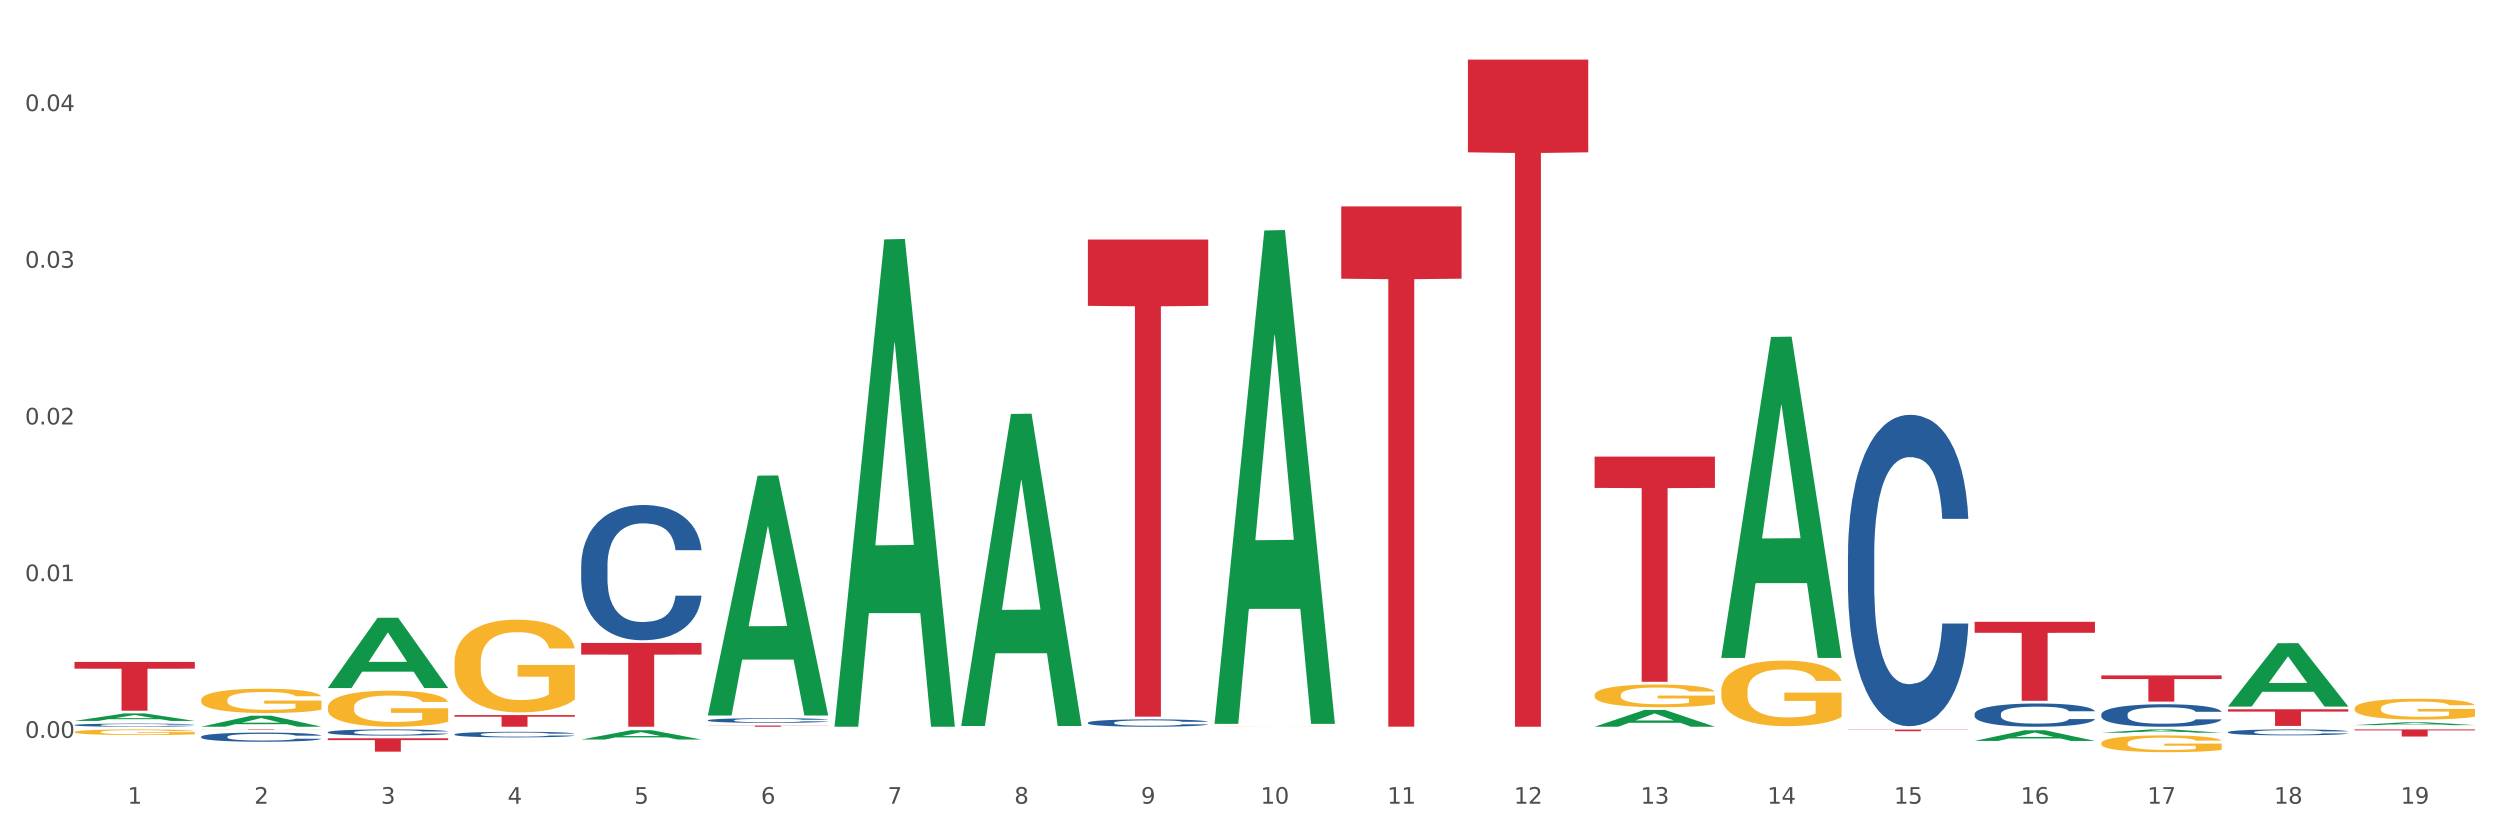 <?xml version="1.0" encoding="utf-8" standalone="no"?>
<!DOCTYPE svg PUBLIC "-//W3C//DTD SVG 1.1//EN"
  "http://www.w3.org/Graphics/SVG/1.1/DTD/svg11.dtd">
<svg xmlns:xlink="http://www.w3.org/1999/xlink" width="1080pt" height="360pt" viewBox="0 0 1080 360" xmlns="http://www.w3.org/2000/svg" version="1.1">
 <rect x="0" y="0" width="1080" height="360" fill="#333333" stroke="none"/>
 <defs>
  <style type="text/css">*{stroke-linejoin: round; stroke-linecap: butt}</style>
 </defs>
 <g id="figure_1">
  <g id="patch_1">
   <path d="M 0 360 
L 1080 360 
L 1080 0 
L 0 0 
z
" style="fill: #ffffff; stroke: #ffffff; stroke-linejoin: miter"/>
  </g>
  <g id="axes_1">
   <g id="matplotlib.axis_1">
    <g id="xtick_1">
     <g id="text_1">
      <!-- 1 -->
      <g style="fill: #4d4d4d" transform="translate(55.115 347.204) scale(0.096 -0.096)">
       <defs>
        <path id="DejaVuSans-31" d="M 794 531 
L 1825 531 
L 1825 4091 
L 703 3866 
L 703 4441 
L 1819 4666 
L 2450 4666 
L 2450 531 
L 3481 531 
L 3481 0 
L 794 0 
L 794 531 
z
" transform="scale(0.016)"/>
       </defs>
       <use xlink:href="#DejaVuSans-31"/>
      </g>
     </g>
    </g>
    <g id="xtick_2">
     <g id="text_2">
      <!-- 2 -->
      <g style="fill: #4d4d4d" transform="translate(109.839 347.204) scale(0.096 -0.096)">
       <defs>
        <path id="DejaVuSans-32" d="M 1228 531 
L 3431 531 
L 3431 0 
L 469 0 
L 469 531 
Q 828 903 1448 1529 
Q 2069 2156 2228 2338 
Q 2531 2678 2651 2914 
Q 2772 3150 2772 3378 
Q 2772 3750 2511 3984 
Q 2250 4219 1831 4219 
Q 1534 4219 1204 4116 
Q 875 4013 500 3803 
L 500 4441 
Q 881 4594 1212 4672 
Q 1544 4750 1819 4750 
Q 2544 4750 2975 4387 
Q 3406 4025 3406 3419 
Q 3406 3131 3298 2873 
Q 3191 2616 2906 2266 
Q 2828 2175 2409 1742 
Q 1991 1309 1228 531 
z
" transform="scale(0.016)"/>
       </defs>
       <use xlink:href="#DejaVuSans-32"/>
      </g>
     </g>
    </g>
    <g id="xtick_3">
     <g id="text_3">
      <!-- 3 -->
      <g style="fill: #4d4d4d" transform="translate(164.564 347.204) scale(0.096 -0.096)">
       <defs>
        <path id="DejaVuSans-33" d="M 2597 2516 
Q 3050 2419 3304 2112 
Q 3559 1806 3559 1356 
Q 3559 666 3084 287 
Q 2609 -91 1734 -91 
Q 1441 -91 1130 -33 
Q 819 25 488 141 
L 488 750 
Q 750 597 1062 519 
Q 1375 441 1716 441 
Q 2309 441 2620 675 
Q 2931 909 2931 1356 
Q 2931 1769 2642 2001 
Q 2353 2234 1838 2234 
L 1294 2234 
L 1294 2753 
L 1863 2753 
Q 2328 2753 2575 2939 
Q 2822 3125 2822 3475 
Q 2822 3834 2567 4026 
Q 2313 4219 1838 4219 
Q 1578 4219 1281 4162 
Q 984 4106 628 3988 
L 628 4550 
Q 988 4650 1302 4700 
Q 1616 4750 1894 4750 
Q 2613 4750 3031 4423 
Q 3450 4097 3450 3541 
Q 3450 3153 3228 2886 
Q 3006 2619 2597 2516 
z
" transform="scale(0.016)"/>
       </defs>
       <use xlink:href="#DejaVuSans-33"/>
      </g>
     </g>
    </g>
    <g id="xtick_4">
     <g id="text_4">
      <!-- 4 -->
      <g style="fill: #4d4d4d" transform="translate(219.288 347.204) scale(0.096 -0.096)">
       <defs>
        <path id="DejaVuSans-34" d="M 2419 4116 
L 825 1625 
L 2419 1625 
L 2419 4116 
z
M 2253 4666 
L 3047 4666 
L 3047 1625 
L 3713 1625 
L 3713 1100 
L 3047 1100 
L 3047 0 
L 2419 0 
L 2419 1100 
L 313 1100 
L 313 1709 
L 2253 4666 
z
" transform="scale(0.016)"/>
       </defs>
       <use xlink:href="#DejaVuSans-34"/>
      </g>
     </g>
    </g>
    <g id="xtick_5">
     <g id="text_5">
      <!-- 5 -->
      <g style="fill: #4d4d4d" transform="translate(274.012 347.204) scale(0.096 -0.096)">
       <defs>
        <path id="DejaVuSans-35" d="M 691 4666 
L 3169 4666 
L 3169 4134 
L 1269 4134 
L 1269 2991 
Q 1406 3038 1543 3061 
Q 1681 3084 1819 3084 
Q 2600 3084 3056 2656 
Q 3513 2228 3513 1497 
Q 3513 744 3044 326 
Q 2575 -91 1722 -91 
Q 1428 -91 1123 -41 
Q 819 9 494 109 
L 494 744 
Q 775 591 1075 516 
Q 1375 441 1709 441 
Q 2250 441 2565 725 
Q 2881 1009 2881 1497 
Q 2881 1984 2565 2268 
Q 2250 2553 1709 2553 
Q 1456 2553 1204 2497 
Q 953 2441 691 2322 
L 691 4666 
z
" transform="scale(0.016)"/>
       </defs>
       <use xlink:href="#DejaVuSans-35"/>
      </g>
     </g>
    </g>
    <g id="xtick_6">
     <g id="text_6">
      <!-- 6 -->
      <g style="fill: #4d4d4d" transform="translate(328.736 347.204) scale(0.096 -0.096)">
       <defs>
        <path id="DejaVuSans-36" d="M 2113 2584 
Q 1688 2584 1439 2293 
Q 1191 2003 1191 1497 
Q 1191 994 1439 701 
Q 1688 409 2113 409 
Q 2538 409 2786 701 
Q 3034 994 3034 1497 
Q 3034 2003 2786 2293 
Q 2538 2584 2113 2584 
z
M 3366 4563 
L 3366 3988 
Q 3128 4100 2886 4159 
Q 2644 4219 2406 4219 
Q 1781 4219 1451 3797 
Q 1122 3375 1075 2522 
Q 1259 2794 1537 2939 
Q 1816 3084 2150 3084 
Q 2853 3084 3261 2657 
Q 3669 2231 3669 1497 
Q 3669 778 3244 343 
Q 2819 -91 2113 -91 
Q 1303 -91 875 529 
Q 447 1150 447 2328 
Q 447 3434 972 4092 
Q 1497 4750 2381 4750 
Q 2619 4750 2861 4703 
Q 3103 4656 3366 4563 
z
" transform="scale(0.016)"/>
       </defs>
       <use xlink:href="#DejaVuSans-36"/>
      </g>
     </g>
    </g>
    <g id="xtick_7">
     <g id="text_7">
      <!-- 7 -->
      <g style="fill: #4d4d4d" transform="translate(383.461 347.204) scale(0.096 -0.096)">
       <defs>
        <path id="DejaVuSans-37" d="M 525 4666 
L 3525 4666 
L 3525 4397 
L 1831 0 
L 1172 0 
L 2766 4134 
L 525 4134 
L 525 4666 
z
" transform="scale(0.016)"/>
       </defs>
       <use xlink:href="#DejaVuSans-37"/>
      </g>
     </g>
    </g>
    <g id="xtick_8">
     <g id="text_8">
      <!-- 8 -->
      <g style="fill: #4d4d4d" transform="translate(438.185 347.204) scale(0.096 -0.096)">
       <defs>
        <path id="DejaVuSans-38" d="M 2034 2216 
Q 1584 2216 1326 1975 
Q 1069 1734 1069 1313 
Q 1069 891 1326 650 
Q 1584 409 2034 409 
Q 2484 409 2743 651 
Q 3003 894 3003 1313 
Q 3003 1734 2745 1975 
Q 2488 2216 2034 2216 
z
M 1403 2484 
Q 997 2584 770 2862 
Q 544 3141 544 3541 
Q 544 4100 942 4425 
Q 1341 4750 2034 4750 
Q 2731 4750 3128 4425 
Q 3525 4100 3525 3541 
Q 3525 3141 3298 2862 
Q 3072 2584 2669 2484 
Q 3125 2378 3379 2068 
Q 3634 1759 3634 1313 
Q 3634 634 3220 271 
Q 2806 -91 2034 -91 
Q 1263 -91 848 271 
Q 434 634 434 1313 
Q 434 1759 690 2068 
Q 947 2378 1403 2484 
z
M 1172 3481 
Q 1172 3119 1398 2916 
Q 1625 2713 2034 2713 
Q 2441 2713 2670 2916 
Q 2900 3119 2900 3481 
Q 2900 3844 2670 4047 
Q 2441 4250 2034 4250 
Q 1625 4250 1398 4047 
Q 1172 3844 1172 3481 
z
" transform="scale(0.016)"/>
       </defs>
       <use xlink:href="#DejaVuSans-38"/>
      </g>
     </g>
    </g>
    <g id="xtick_9">
     <g id="text_9">
      <!-- 9 -->
      <g style="fill: #4d4d4d" transform="translate(492.909 347.204) scale(0.096 -0.096)">
       <defs>
        <path id="DejaVuSans-39" d="M 703 97 
L 703 672 
Q 941 559 1184 500 
Q 1428 441 1663 441 
Q 2288 441 2617 861 
Q 2947 1281 2994 2138 
Q 2813 1869 2534 1725 
Q 2256 1581 1919 1581 
Q 1219 1581 811 2004 
Q 403 2428 403 3163 
Q 403 3881 828 4315 
Q 1253 4750 1959 4750 
Q 2769 4750 3195 4129 
Q 3622 3509 3622 2328 
Q 3622 1225 3098 567 
Q 2575 -91 1691 -91 
Q 1453 -91 1209 -44 
Q 966 3 703 97 
z
M 1959 2075 
Q 2384 2075 2632 2365 
Q 2881 2656 2881 3163 
Q 2881 3666 2632 3958 
Q 2384 4250 1959 4250 
Q 1534 4250 1286 3958 
Q 1038 3666 1038 3163 
Q 1038 2656 1286 2365 
Q 1534 2075 1959 2075 
z
" transform="scale(0.016)"/>
       </defs>
       <use xlink:href="#DejaVuSans-39"/>
      </g>
     </g>
    </g>
    <g id="xtick_10">
     <g id="text_10">
      <!-- 10 -->
      <g style="fill: #4d4d4d" transform="translate(544.58 347.204) scale(0.096 -0.096)">
       <defs>
        <path id="DejaVuSans-30" d="M 2034 4250 
Q 1547 4250 1301 3770 
Q 1056 3291 1056 2328 
Q 1056 1369 1301 889 
Q 1547 409 2034 409 
Q 2525 409 2770 889 
Q 3016 1369 3016 2328 
Q 3016 3291 2770 3770 
Q 2525 4250 2034 4250 
z
M 2034 4750 
Q 2819 4750 3233 4129 
Q 3647 3509 3647 2328 
Q 3647 1150 3233 529 
Q 2819 -91 2034 -91 
Q 1250 -91 836 529 
Q 422 1150 422 2328 
Q 422 3509 836 4129 
Q 1250 4750 2034 4750 
z
" transform="scale(0.016)"/>
       </defs>
       <use xlink:href="#DejaVuSans-31"/>
       <use xlink:href="#DejaVuSans-30" transform="translate(63.623 0)"/>
      </g>
     </g>
    </g>
    <g id="xtick_11">
     <g id="text_11">
      <!-- 11 -->
      <g style="fill: #4d4d4d" transform="translate(599.304 347.204) scale(0.096 -0.096)">
       <use xlink:href="#DejaVuSans-31"/>
       <use xlink:href="#DejaVuSans-31" transform="translate(63.623 0)"/>
      </g>
     </g>
    </g>
    <g id="xtick_12">
     <g id="text_12">
      <!-- 12 -->
      <g style="fill: #4d4d4d" transform="translate(654.028 347.204) scale(0.096 -0.096)">
       <use xlink:href="#DejaVuSans-31"/>
       <use xlink:href="#DejaVuSans-32" transform="translate(63.623 0)"/>
      </g>
     </g>
    </g>
    <g id="xtick_13">
     <g id="text_13">
      <!-- 13 -->
      <g style="fill: #4d4d4d" transform="translate(708.752 347.204) scale(0.096 -0.096)">
       <use xlink:href="#DejaVuSans-31"/>
       <use xlink:href="#DejaVuSans-33" transform="translate(63.623 0)"/>
      </g>
     </g>
    </g>
    <g id="xtick_14">
     <g id="text_14">
      <!-- 14 -->
      <g style="fill: #4d4d4d" transform="translate(763.477 347.204) scale(0.096 -0.096)">
       <use xlink:href="#DejaVuSans-31"/>
       <use xlink:href="#DejaVuSans-34" transform="translate(63.623 0)"/>
      </g>
     </g>
    </g>
    <g id="xtick_15">
     <g id="text_15">
      <!-- 15 -->
      <g style="fill: #4d4d4d" transform="translate(818.201 347.204) scale(0.096 -0.096)">
       <use xlink:href="#DejaVuSans-31"/>
       <use xlink:href="#DejaVuSans-35" transform="translate(63.623 0)"/>
      </g>
     </g>
    </g>
    <g id="xtick_16">
     <g id="text_16">
      <!-- 16 -->
      <g style="fill: #4d4d4d" transform="translate(872.925 347.204) scale(0.096 -0.096)">
       <use xlink:href="#DejaVuSans-31"/>
       <use xlink:href="#DejaVuSans-36" transform="translate(63.623 0)"/>
      </g>
     </g>
    </g>
    <g id="xtick_17">
     <g id="text_17">
      <!-- 17 -->
      <g style="fill: #4d4d4d" transform="translate(927.649 347.204) scale(0.096 -0.096)">
       <use xlink:href="#DejaVuSans-31"/>
       <use xlink:href="#DejaVuSans-37" transform="translate(63.623 0)"/>
      </g>
     </g>
    </g>
    <g id="xtick_18">
     <g id="text_18">
      <!-- 18 -->
      <g style="fill: #4d4d4d" transform="translate(982.374 347.204) scale(0.096 -0.096)">
       <use xlink:href="#DejaVuSans-31"/>
       <use xlink:href="#DejaVuSans-38" transform="translate(63.623 0)"/>
      </g>
     </g>
    </g>
    <g id="xtick_19">
     <g id="text_19">
      <!-- 19 -->
      <g style="fill: #4d4d4d" transform="translate(1037.098 347.204) scale(0.096 -0.096)">
       <use xlink:href="#DejaVuSans-31"/>
       <use xlink:href="#DejaVuSans-39" transform="translate(63.623 0)"/>
      </g>
     </g>
    </g>
    <g id="xtick_20"/>
    <g id="xtick_21"/>
    <g id="xtick_22"/>
    <g id="xtick_23"/>
    <g id="xtick_24"/>
    <g id="xtick_25"/>
    <g id="xtick_26"/>
    <g id="xtick_27"/>
    <g id="xtick_28"/>
    <g id="xtick_29"/>
    <g id="xtick_30"/>
    <g id="xtick_31"/>
    <g id="xtick_32"/>
    <g id="xtick_33"/>
    <g id="xtick_34"/>
    <g id="xtick_35"/>
    <g id="xtick_36"/>
    <g id="xtick_37"/>
   </g>
   <g id="matplotlib.axis_2">
    <g id="ytick_1">
     <g id="text_20">
      <!-- 0.00 -->
      <g style="fill: #4d4d4d" transform="translate(10.8 318.755) scale(0.096 -0.096)">
       <defs>
        <path id="DejaVuSans-2e" d="M 684 794 
L 1344 794 
L 1344 0 
L 684 0 
L 684 794 
z
" transform="scale(0.016)"/>
       </defs>
       <use xlink:href="#DejaVuSans-30"/>
       <use xlink:href="#DejaVuSans-2e" transform="translate(63.623 0)"/>
       <use xlink:href="#DejaVuSans-30" transform="translate(95.41 0)"/>
       <use xlink:href="#DejaVuSans-30" transform="translate(159.033 0)"/>
      </g>
     </g>
    </g>
    <g id="ytick_2">
     <g id="text_21">
      <!-- 0.01 -->
      <g style="fill: #4d4d4d" transform="translate(10.8 251.061) scale(0.096 -0.096)">
       <use xlink:href="#DejaVuSans-30"/>
       <use xlink:href="#DejaVuSans-2e" transform="translate(63.623 0)"/>
       <use xlink:href="#DejaVuSans-30" transform="translate(95.41 0)"/>
       <use xlink:href="#DejaVuSans-31" transform="translate(159.033 0)"/>
      </g>
     </g>
    </g>
    <g id="ytick_3">
     <g id="text_22">
      <!-- 0.02 -->
      <g style="fill: #4d4d4d" transform="translate(10.8 183.367) scale(0.096 -0.096)">
       <use xlink:href="#DejaVuSans-30"/>
       <use xlink:href="#DejaVuSans-2e" transform="translate(63.623 0)"/>
       <use xlink:href="#DejaVuSans-30" transform="translate(95.41 0)"/>
       <use xlink:href="#DejaVuSans-32" transform="translate(159.033 0)"/>
      </g>
     </g>
    </g>
    <g id="ytick_4">
     <g id="text_23">
      <!-- 0.03 -->
      <g style="fill: #4d4d4d" transform="translate(10.8 115.673) scale(0.096 -0.096)">
       <use xlink:href="#DejaVuSans-30"/>
       <use xlink:href="#DejaVuSans-2e" transform="translate(63.623 0)"/>
       <use xlink:href="#DejaVuSans-30" transform="translate(95.41 0)"/>
       <use xlink:href="#DejaVuSans-33" transform="translate(159.033 0)"/>
      </g>
     </g>
    </g>
    <g id="ytick_5">
     <g id="text_24">
      <!-- 0.04 -->
      <g style="fill: #4d4d4d" transform="translate(10.8 47.979) scale(0.096 -0.096)">
       <use xlink:href="#DejaVuSans-30"/>
       <use xlink:href="#DejaVuSans-2e" transform="translate(63.623 0)"/>
       <use xlink:href="#DejaVuSans-30" transform="translate(95.41 0)"/>
       <use xlink:href="#DejaVuSans-34" transform="translate(159.033 0)"/>
      </g>
     </g>
    </g>
    <g id="ytick_6"/>
    <g id="ytick_7"/>
    <g id="ytick_8"/>
    <g id="ytick_9"/>
   </g>
   <g id="PolyCollection_1">
    <path d="M 32.175 311.437 
L 32.229 311.434 
L 53.667 308.19 
L 62.564 308.187 
L 84.163 311.443 
L 73.873 311.443 
L 69.21 310.685 
L 47.075 310.685 
L 46.914 310.697 
L 42.412 311.443 
L 32.175 311.443 
L 32.175 311.437 
L 49.862 310.232 
L 66.423 310.229 
L 58.223 308.881 
L 58.115 308.875 
L 58.008 308.884 
L 49.808 310.229 
L 49.862 310.232 
L 32.175 311.437 
z
" clip-path="url(#p949f5ab67f)" style="fill: #109648"/>
    <path d="M 86.899 313.942 
L 86.953 313.937 
L 108.391 309.204 
L 117.288 309.2 
L 138.887 313.951 
L 128.597 313.951 
L 123.934 312.844 
L 101.799 312.844 
L 101.638 312.862 
L 97.136 313.951 
L 86.899 313.951 
L 86.899 313.942 
L 104.586 312.184 
L 121.147 312.18 
L 112.947 310.213 
L 112.84 310.204 
L 112.733 310.217 
L 104.532 312.18 
L 104.586 312.184 
L 86.899 313.942 
z
" clip-path="url(#p949f5ab67f)" style="fill: #109648"/>
    <path d="M 360.521 313.555 
L 360.574 313.357 
L 382.013 103.422 
L 390.91 103.224 
L 412.509 313.951 
L 402.218 313.951 
L 397.555 264.88 
L 375.42 264.88 
L 375.26 265.672 
L 370.757 313.951 
L 360.521 313.951 
L 360.521 313.555 
L 378.207 235.596 
L 394.768 235.398 
L 386.568 148.14 
L 386.461 147.744 
L 386.354 148.337 
L 378.154 235.398 
L 378.207 235.596 
L 360.521 313.555 
z
" clip-path="url(#p949f5ab67f)" style="fill: #109648"/>
    <path d="M 305.796 308.909 
L 305.85 308.811 
L 327.288 205.483 
L 336.185 205.386 
L 357.784 309.103 
L 347.494 309.103 
L 342.831 284.951 
L 320.696 284.951 
L 320.535 285.341 
L 316.033 309.103 
L 305.796 309.103 
L 305.796 308.909 
L 323.483 270.538 
L 340.044 270.441 
L 331.844 227.493 
L 331.737 227.298 
L 331.63 227.59 
L 323.429 270.441 
L 323.483 270.538 
L 305.796 308.909 
z
" clip-path="url(#p949f5ab67f)" style="fill: #109648"/>
    <path d="M 415.245 313.385 
L 415.299 313.258 
L 436.737 178.827 
L 445.634 178.7 
L 467.233 313.639 
L 456.943 313.639 
L 452.28 282.216 
L 430.145 282.216 
L 429.984 282.723 
L 425.482 313.639 
L 415.245 313.639 
L 415.245 313.385 
L 432.932 263.464 
L 449.493 263.338 
L 441.293 207.462 
L 441.185 207.208 
L 441.078 207.589 
L 432.878 263.338 
L 432.932 263.464 
L 415.245 313.385 
z
" clip-path="url(#p949f5ab67f)" style="fill: #109648"/>
    <path d="M 524.693 312.308 
L 524.747 312.107 
L 546.185 99.569 
L 555.082 99.369 
L 576.682 312.708 
L 566.391 312.708 
L 561.728 263.029 
L 539.593 263.029 
L 539.432 263.83 
L 534.93 312.708 
L 524.693 312.708 
L 524.693 312.308 
L 542.38 233.382 
L 558.941 233.182 
L 550.741 144.841 
L 550.634 144.44 
L 550.527 145.041 
L 542.327 233.182 
L 542.38 233.382 
L 524.693 312.308 
z
" clip-path="url(#p949f5ab67f)" style="fill: #109648"/>
    <path d="M 743.591 283.962 
L 743.644 283.832 
L 765.083 145.555 
L 773.979 145.424 
L 795.579 284.223 
L 785.288 284.223 
L 780.625 251.902 
L 758.49 251.902 
L 758.329 252.423 
L 753.827 284.223 
L 743.591 284.223 
L 743.591 283.962 
L 761.277 232.613 
L 777.838 232.483 
L 769.638 175.009 
L 769.531 174.748 
L 769.424 175.139 
L 761.224 232.483 
L 761.277 232.613 
L 743.591 283.962 
z
" clip-path="url(#p949f5ab67f)" style="fill: #109648"/>
    <path d="M 688.866 313.937 
L 688.92 313.93 
L 710.358 306.694 
L 719.255 306.687 
L 740.854 313.951 
L 730.564 313.951 
L 725.901 312.259 
L 703.766 312.259 
L 703.605 312.287 
L 699.103 313.951 
L 688.866 313.951 
L 688.866 313.937 
L 706.553 311.25 
L 723.114 311.243 
L 714.914 308.236 
L 714.807 308.222 
L 714.7 308.242 
L 706.499 311.243 
L 706.553 311.25 
L 688.866 313.937 
z
" clip-path="url(#p949f5ab67f)" style="fill: #109648"/>
    <path d="M 962.488 305.195 
L 962.541 305.169 
L 983.98 277.859 
L 992.877 277.834 
L 1014.476 305.247 
L 1004.185 305.247 
L 999.522 298.863 
L 977.387 298.863 
L 977.227 298.966 
L 972.724 305.247 
L 962.488 305.247 
L 962.488 305.195 
L 980.174 295.054 
L 996.735 295.028 
L 988.535 283.677 
L 988.428 283.625 
L 988.321 283.702 
L 980.121 295.028 
L 980.174 295.054 
L 962.488 305.195 
z
" clip-path="url(#p949f5ab67f)" style="fill: #109648"/>
    <path d="M 907.763 316.539 
L 907.817 316.538 
L 929.255 315.109 
L 938.152 315.108 
L 959.751 316.542 
L 949.461 316.542 
L 944.798 316.208 
L 922.663 316.208 
L 922.502 316.213 
L 918 316.542 
L 907.763 316.542 
L 907.763 316.539 
L 925.45 316.009 
L 942.011 316.007 
L 933.811 315.414 
L 933.704 315.411 
L 933.597 315.415 
L 925.396 316.007 
L 925.45 316.009 
L 907.763 316.539 
z
" clip-path="url(#p949f5ab67f)" style="fill: #109648"/>
    <path d="M 32.175 316.232 
L 32.236 316.23 
L 32.236 316.15 
L 32.359 316.081 
L 32.973 315.915 
L 33.894 315.777 
L 34.569 315.704 
L 35.244 315.644 
L 36.042 315.584 
L 37.024 315.521 
L 38.804 315.43 
L 39.909 315.384 
L 41.259 315.335 
L 43.714 315.264 
L 45.494 315.224 
L 47.336 315.19 
L 50.343 315.15 
L 52.307 315.133 
L 54.394 315.119 
L 56.911 315.11 
L 58.814 315.108 
L 62.987 315.115 
L 66.547 315.135 
L 68.266 315.15 
L 70.476 315.177 
L 71.642 315.195 
L 73.544 315.23 
L 75.509 315.277 
L 76.859 315.317 
L 78.884 315.393 
L 80.419 315.468 
L 81.831 315.561 
L 82.567 315.626 
L 83.12 315.686 
L 83.611 315.755 
L 84.102 315.864 
L 73.053 315.864 
L 72.624 315.786 
L 71.949 315.712 
L 70.967 315.641 
L 70.107 315.597 
L 68.634 315.541 
L 67.284 315.506 
L 65.872 315.479 
L 64.153 315.457 
L 62.803 315.446 
L 60.9 315.437 
L 57.156 315.439 
L 54.64 315.457 
L 52.921 315.479 
L 51.816 315.499 
L 50.834 315.521 
L 49.729 315.552 
L 48.44 315.599 
L 47.52 315.641 
L 46.599 315.695 
L 45.863 315.748 
L 45.187 315.81 
L 44.635 315.877 
L 44.205 315.946 
L 43.837 316.03 
L 43.53 316.17 
L 43.53 316.475 
L 43.653 316.543 
L 43.96 316.635 
L 44.328 316.703 
L 44.942 316.786 
L 45.494 316.841 
L 46.538 316.921 
L 47.704 316.988 
L 48.625 317.03 
L 49.545 317.066 
L 51.141 317.114 
L 52.921 317.154 
L 54.456 317.179 
L 56.542 317.201 
L 57.954 317.21 
L 59.182 317.214 
L 62.189 317.214 
L 64.338 317.208 
L 66.731 317.192 
L 68.573 317.172 
L 70.107 317.148 
L 71.826 317.108 
L 72.931 317.07 
L 72.931 316.606 
L 59.427 316.603 
L 59.427 316.295 
L 84.163 316.295 
L 84.163 317.201 
L 83.12 317.248 
L 81.953 317.29 
L 80.726 317.328 
L 78.884 317.374 
L 76.675 317.419 
L 74.711 317.45 
L 72.624 317.477 
L 70.169 317.501 
L 66.977 317.523 
L 65.013 317.532 
L 62.558 317.539 
L 59.673 317.541 
L 57.156 317.537 
L 54.701 317.526 
L 52.123 317.506 
L 49.607 317.477 
L 47.704 317.448 
L 45.801 317.412 
L 43.776 317.366 
L 42.18 317.321 
L 40.952 317.281 
L 39.602 317.23 
L 38.129 317.163 
L 37.024 317.103 
L 36.042 317.041 
L 34.998 316.961 
L 34.262 316.892 
L 33.525 316.806 
L 33.096 316.741 
L 32.605 316.641 
L 32.236 316.501 
L 32.175 316.232 
z
" clip-path="url(#p949f5ab67f)" style="fill: #f7b32b"/>
    <path d="M 86.899 302.392 
L 86.961 302.382 
L 86.961 302.037 
L 87.083 301.739 
L 87.697 301.02 
L 88.618 300.425 
L 89.293 300.108 
L 89.968 299.849 
L 90.766 299.59 
L 91.748 299.321 
L 93.528 298.928 
L 94.633 298.727 
L 95.983 298.515 
L 98.439 298.208 
L 100.219 298.036 
L 102.06 297.892 
L 105.067 297.719 
L 107.032 297.642 
L 109.118 297.585 
L 111.635 297.546 
L 113.538 297.537 
L 117.712 297.566 
L 121.272 297.652 
L 122.99 297.719 
L 125.2 297.834 
L 126.366 297.911 
L 128.269 298.065 
L 130.233 298.266 
L 131.583 298.439 
L 133.609 298.765 
L 135.143 299.091 
L 136.555 299.494 
L 137.291 299.772 
L 137.844 300.031 
L 138.335 300.329 
L 138.826 300.799 
L 127.778 300.799 
L 127.348 300.463 
L 126.673 300.147 
L 125.691 299.839 
L 124.832 299.648 
L 123.358 299.408 
L 122.008 299.254 
L 120.596 299.139 
L 118.878 299.043 
L 117.527 298.995 
L 115.625 298.957 
L 111.881 298.966 
L 109.364 299.043 
L 107.645 299.139 
L 106.541 299.225 
L 105.559 299.321 
L 104.454 299.456 
L 103.165 299.657 
L 102.244 299.839 
L 101.323 300.07 
L 100.587 300.3 
L 99.912 300.569 
L 99.359 300.856 
L 98.93 301.154 
L 98.561 301.518 
L 98.254 302.123 
L 98.254 303.437 
L 98.377 303.735 
L 98.684 304.128 
L 99.052 304.426 
L 99.666 304.781 
L 100.219 305.02 
L 101.262 305.366 
L 102.428 305.654 
L 103.349 305.836 
L 104.27 305.989 
L 105.865 306.2 
L 107.645 306.373 
L 109.18 306.479 
L 111.267 306.575 
L 112.678 306.613 
L 113.906 306.632 
L 116.914 306.632 
L 119.062 306.603 
L 121.456 306.536 
L 123.297 306.45 
L 124.832 306.344 
L 126.55 306.172 
L 127.655 306.009 
L 127.655 304.003 
L 114.152 303.994 
L 114.152 302.66 
L 138.887 302.66 
L 138.887 306.575 
L 137.844 306.776 
L 136.678 306.958 
L 135.45 307.122 
L 133.609 307.323 
L 131.399 307.515 
L 129.435 307.649 
L 127.348 307.764 
L 124.893 307.87 
L 121.701 307.966 
L 119.737 308.004 
L 117.282 308.033 
L 114.397 308.043 
L 111.881 308.023 
L 109.425 307.975 
L 106.847 307.889 
L 104.331 307.764 
L 102.428 307.64 
L 100.525 307.486 
L 98.5 307.285 
L 96.904 307.093 
L 95.676 306.92 
L 94.326 306.699 
L 92.853 306.412 
L 91.748 306.153 
L 90.766 305.884 
L 89.723 305.538 
L 88.986 305.241 
L 88.25 304.867 
L 87.82 304.589 
L 87.329 304.157 
L 86.961 303.552 
L 86.899 302.392 
z
" clip-path="url(#p949f5ab67f)" style="fill: #f7b32b"/>
    <path d="M 524.693 313.905 
L 524.755 313.905 
L 524.755 313.902 
L 524.878 313.9 
L 525.491 313.894 
L 526.412 313.889 
L 527.087 313.886 
L 527.762 313.884 
L 528.56 313.882 
L 529.542 313.88 
L 531.322 313.877 
L 532.427 313.875 
L 533.778 313.874 
L 536.233 313.871 
L 538.013 313.87 
L 539.854 313.869 
L 542.862 313.867 
L 544.826 313.867 
L 546.913 313.866 
L 549.429 313.866 
L 551.332 313.866 
L 555.506 313.866 
L 559.066 313.867 
L 560.784 313.867 
L 562.994 313.868 
L 564.16 313.869 
L 566.063 313.87 
L 568.027 313.872 
L 569.377 313.873 
L 571.403 313.876 
L 572.937 313.878 
L 574.349 313.882 
L 575.086 313.884 
L 575.638 313.886 
L 576.129 313.888 
L 576.62 313.892 
L 565.572 313.892 
L 565.142 313.889 
L 564.467 313.887 
L 563.485 313.884 
L 562.626 313.883 
L 561.153 313.881 
L 559.802 313.88 
L 558.391 313.879 
L 556.672 313.878 
L 555.322 313.877 
L 553.419 313.877 
L 549.675 313.877 
L 547.158 313.878 
L 545.44 313.879 
L 544.335 313.879 
L 543.353 313.88 
L 542.248 313.881 
L 540.959 313.883 
L 540.038 313.884 
L 539.118 313.886 
L 538.381 313.888 
L 537.706 313.89 
L 537.153 313.893 
L 536.724 313.895 
L 536.355 313.898 
L 536.049 313.903 
L 536.049 313.913 
L 536.171 313.916 
L 536.478 313.919 
L 536.847 313.921 
L 537.46 313.924 
L 538.013 313.926 
L 539.056 313.929 
L 540.222 313.931 
L 541.143 313.933 
L 542.064 313.934 
L 543.66 313.936 
L 545.44 313.937 
L 546.974 313.938 
L 549.061 313.939 
L 550.473 313.939 
L 551.7 313.939 
L 554.708 313.939 
L 556.856 313.939 
L 559.25 313.939 
L 561.091 313.938 
L 562.626 313.937 
L 564.344 313.936 
L 565.449 313.934 
L 565.449 313.918 
L 551.946 313.918 
L 551.946 313.907 
L 576.682 313.907 
L 576.682 313.939 
L 575.638 313.94 
L 574.472 313.942 
L 573.244 313.943 
L 571.403 313.945 
L 569.193 313.946 
L 567.229 313.948 
L 565.142 313.948 
L 562.687 313.949 
L 559.495 313.95 
L 557.531 313.95 
L 555.076 313.951 
L 552.191 313.951 
L 549.675 313.951 
L 547.22 313.95 
L 544.642 313.949 
L 542.125 313.948 
L 540.222 313.947 
L 538.32 313.946 
L 536.294 313.945 
L 534.698 313.943 
L 533.471 313.942 
L 532.12 313.94 
L 530.647 313.938 
L 529.542 313.935 
L 528.56 313.933 
L 527.517 313.93 
L 526.78 313.928 
L 526.044 313.925 
L 525.614 313.923 
L 525.123 313.919 
L 524.755 313.914 
L 524.693 313.905 
z
" clip-path="url(#p949f5ab67f)" style="fill: #f7b32b"/>
    <path d="M 1017.212 313.252 
L 1017.266 313.251 
L 1038.704 312.016 
L 1047.601 312.015 
L 1069.2 313.254 
L 1058.91 313.254 
L 1054.247 312.966 
L 1032.112 312.966 
L 1031.951 312.97 
L 1027.449 313.254 
L 1017.212 313.254 
L 1017.212 313.252 
L 1034.899 312.793 
L 1051.46 312.792 
L 1043.26 312.279 
L 1043.152 312.277 
L 1043.045 312.28 
L 1034.845 312.792 
L 1034.899 312.793 
L 1017.212 313.252 
z
" clip-path="url(#p949f5ab67f)" style="fill: #109648"/>
    <path d="M 141.624 305.582 
L 141.685 305.567 
L 141.685 305.056 
L 141.808 304.615 
L 142.421 303.55 
L 143.342 302.669 
L 144.017 302.2 
L 144.693 301.816 
L 145.49 301.432 
L 146.472 301.035 
L 148.252 300.452 
L 149.357 300.154 
L 150.708 299.841 
L 153.163 299.386 
L 154.943 299.131 
L 156.784 298.917 
L 159.792 298.662 
L 161.756 298.548 
L 163.843 298.463 
L 166.359 298.406 
L 168.262 298.392 
L 172.436 298.434 
L 175.996 298.562 
L 177.714 298.662 
L 179.924 298.832 
L 181.09 298.946 
L 182.993 299.173 
L 184.957 299.472 
L 186.308 299.727 
L 188.333 300.21 
L 189.867 300.694 
L 191.279 301.29 
L 192.016 301.702 
L 192.568 302.086 
L 193.059 302.527 
L 193.55 303.223 
L 182.502 303.223 
L 182.072 302.726 
L 181.397 302.257 
L 180.415 301.802 
L 179.556 301.518 
L 178.083 301.163 
L 176.732 300.935 
L 175.321 300.765 
L 173.602 300.623 
L 172.252 300.552 
L 170.349 300.495 
L 166.605 300.509 
L 164.088 300.623 
L 162.37 300.765 
L 161.265 300.893 
L 160.283 301.035 
L 159.178 301.234 
L 157.889 301.532 
L 156.968 301.802 
L 156.048 302.143 
L 155.311 302.484 
L 154.636 302.882 
L 154.083 303.308 
L 153.654 303.749 
L 153.286 304.289 
L 152.979 305.184 
L 152.979 307.13 
L 153.101 307.571 
L 153.408 308.153 
L 153.777 308.594 
L 154.39 309.12 
L 154.943 309.475 
L 155.986 309.986 
L 157.152 310.413 
L 158.073 310.683 
L 158.994 310.91 
L 160.59 311.223 
L 162.37 311.478 
L 163.904 311.635 
L 165.991 311.777 
L 167.403 311.834 
L 168.63 311.862 
L 171.638 311.862 
L 173.786 311.819 
L 176.18 311.72 
L 178.021 311.592 
L 179.556 311.436 
L 181.274 311.18 
L 182.379 310.938 
L 182.379 307.969 
L 168.876 307.954 
L 168.876 305.979 
L 193.612 305.979 
L 193.612 311.777 
L 192.568 312.075 
L 191.402 312.345 
L 190.174 312.587 
L 188.333 312.885 
L 186.123 313.169 
L 184.159 313.368 
L 182.072 313.539 
L 179.617 313.695 
L 176.425 313.837 
L 174.461 313.894 
L 172.006 313.937 
L 169.121 313.951 
L 166.605 313.922 
L 164.15 313.851 
L 161.572 313.723 
L 159.055 313.539 
L 157.152 313.354 
L 155.25 313.127 
L 153.224 312.828 
L 151.628 312.544 
L 150.401 312.288 
L 149.05 311.961 
L 147.577 311.535 
L 146.472 311.152 
L 145.49 310.754 
L 144.447 310.242 
L 143.71 309.802 
L 142.974 309.248 
L 142.544 308.835 
L 142.053 308.196 
L 141.685 307.301 
L 141.624 305.582 
z
" clip-path="url(#p949f5ab67f)" style="fill: #f7b32b"/>
    <path d="M 853.039 320.077 
L 853.093 320.072 
L 874.531 315.475 
L 883.428 315.471 
L 905.027 320.085 
L 894.737 320.085 
L 890.074 319.011 
L 867.939 319.011 
L 867.778 319.028 
L 863.276 320.085 
L 853.039 320.085 
L 853.039 320.077 
L 870.726 318.37 
L 887.287 318.365 
L 879.087 316.454 
L 878.98 316.446 
L 878.872 316.459 
L 870.672 318.365 
L 870.726 318.37 
L 853.039 320.077 
z
" clip-path="url(#p949f5ab67f)" style="fill: #109648"/>
    <path d="M 251.072 319.479 
L 251.126 319.475 
L 272.564 315.442 
L 281.461 315.438 
L 303.06 319.486 
L 292.77 319.486 
L 288.107 318.544 
L 265.972 318.544 
L 265.811 318.559 
L 261.309 319.486 
L 251.072 319.486 
L 251.072 319.479 
L 268.759 317.981 
L 285.32 317.977 
L 277.12 316.301 
L 277.013 316.294 
L 276.905 316.305 
L 268.705 317.977 
L 268.759 317.981 
L 251.072 319.479 
z
" clip-path="url(#p949f5ab67f)" style="fill: #109648"/>
    <path d="M 141.624 297.177 
L 141.677 297.149 
L 163.116 266.88 
L 172.012 266.852 
L 193.612 297.234 
L 183.321 297.234 
L 178.658 290.159 
L 156.523 290.159 
L 156.362 290.273 
L 151.86 297.234 
L 141.624 297.234 
L 141.624 297.177 
L 159.31 285.937 
L 175.871 285.909 
L 167.671 273.327 
L 167.564 273.27 
L 167.457 273.356 
L 159.257 285.909 
L 159.31 285.937 
L 141.624 297.177 
z
" clip-path="url(#p949f5ab67f)" style="fill: #109648"/>
    <path d="M 196.348 286.212 
L 196.409 286.175 
L 196.409 284.858 
L 196.532 283.724 
L 197.146 280.979 
L 198.066 278.71 
L 198.742 277.503 
L 199.417 276.515 
L 200.215 275.526 
L 201.197 274.502 
L 202.977 273.001 
L 204.082 272.233 
L 205.432 271.428 
L 207.887 270.257 
L 209.667 269.598 
L 211.508 269.049 
L 214.516 268.391 
L 216.48 268.098 
L 218.567 267.878 
L 221.084 267.732 
L 222.986 267.695 
L 227.16 267.805 
L 230.72 268.134 
L 232.439 268.391 
L 234.648 268.83 
L 235.815 269.122 
L 237.717 269.708 
L 239.681 270.476 
L 241.032 271.135 
L 243.057 272.379 
L 244.592 273.624 
L 246.003 275.161 
L 246.74 276.222 
L 247.292 277.21 
L 247.783 278.344 
L 248.275 280.137 
L 237.226 280.137 
L 236.797 278.857 
L 236.121 277.649 
L 235.139 276.478 
L 234.28 275.746 
L 232.807 274.831 
L 231.457 274.246 
L 230.045 273.807 
L 228.326 273.441 
L 226.976 273.258 
L 225.073 273.111 
L 221.329 273.148 
L 218.813 273.441 
L 217.094 273.807 
L 215.989 274.136 
L 215.007 274.502 
L 213.902 275.014 
L 212.613 275.783 
L 211.693 276.478 
L 210.772 277.356 
L 210.035 278.234 
L 209.36 279.259 
L 208.808 280.357 
L 208.378 281.491 
L 208.01 282.882 
L 207.703 285.187 
L 207.703 290.201 
L 207.826 291.335 
L 208.133 292.835 
L 208.501 293.97 
L 209.115 295.324 
L 209.667 296.239 
L 210.711 297.556 
L 211.877 298.654 
L 212.797 299.349 
L 213.718 299.935 
L 215.314 300.74 
L 217.094 301.399 
L 218.628 301.801 
L 220.715 302.167 
L 222.127 302.313 
L 223.355 302.387 
L 226.362 302.387 
L 228.51 302.277 
L 230.904 302.021 
L 232.746 301.691 
L 234.28 301.289 
L 235.999 300.63 
L 237.104 300.008 
L 237.104 292.36 
L 223.6 292.323 
L 223.6 287.237 
L 248.336 287.237 
L 248.336 302.167 
L 247.292 302.935 
L 246.126 303.631 
L 244.899 304.253 
L 243.057 305.021 
L 240.848 305.753 
L 238.884 306.266 
L 236.797 306.705 
L 234.341 307.107 
L 231.15 307.473 
L 229.186 307.62 
L 226.73 307.729 
L 223.846 307.766 
L 221.329 307.693 
L 218.874 307.51 
L 216.296 307.18 
L 213.779 306.705 
L 211.877 306.229 
L 209.974 305.643 
L 207.948 304.875 
L 206.353 304.143 
L 205.125 303.484 
L 203.775 302.643 
L 202.302 301.545 
L 201.197 300.557 
L 200.215 299.532 
L 199.171 298.215 
L 198.435 297.08 
L 197.698 295.653 
L 197.269 294.592 
L 196.777 292.945 
L 196.409 290.64 
L 196.348 286.212 
z
" clip-path="url(#p949f5ab67f)" style="fill: #f7b32b"/>
    <path d="M 688.866 300.244 
L 688.928 300.235 
L 688.928 299.911 
L 689.05 299.633 
L 689.664 298.96 
L 690.585 298.404 
L 691.26 298.107 
L 691.935 297.865 
L 692.733 297.623 
L 693.715 297.371 
L 695.495 297.003 
L 696.6 296.815 
L 697.95 296.618 
L 700.406 296.33 
L 702.186 296.169 
L 704.027 296.034 
L 707.034 295.873 
L 708.999 295.801 
L 711.086 295.747 
L 713.602 295.711 
L 715.505 295.702 
L 719.679 295.729 
L 723.239 295.81 
L 724.957 295.873 
L 727.167 295.98 
L 728.333 296.052 
L 730.236 296.196 
L 732.2 296.384 
L 733.55 296.546 
L 735.576 296.851 
L 737.11 297.156 
L 738.522 297.533 
L 739.258 297.793 
L 739.811 298.036 
L 740.302 298.314 
L 740.793 298.754 
L 729.745 298.754 
L 729.315 298.44 
L 728.64 298.143 
L 727.658 297.856 
L 726.799 297.677 
L 725.325 297.452 
L 723.975 297.309 
L 722.563 297.201 
L 720.845 297.111 
L 719.494 297.066 
L 717.592 297.03 
L 713.848 297.039 
L 711.331 297.111 
L 709.612 297.201 
L 708.508 297.282 
L 707.526 297.371 
L 706.421 297.497 
L 705.132 297.686 
L 704.211 297.856 
L 703.29 298.072 
L 702.554 298.287 
L 701.879 298.538 
L 701.326 298.808 
L 700.897 299.086 
L 700.528 299.427 
L 700.221 299.992 
L 700.221 301.222 
L 700.344 301.5 
L 700.651 301.868 
L 701.019 302.146 
L 701.633 302.478 
L 702.186 302.703 
L 703.229 303.026 
L 704.395 303.295 
L 705.316 303.466 
L 706.237 303.609 
L 707.832 303.807 
L 709.612 303.968 
L 711.147 304.067 
L 713.234 304.157 
L 714.645 304.193 
L 715.873 304.211 
L 718.881 304.211 
L 721.029 304.184 
L 723.423 304.121 
L 725.264 304.04 
L 726.799 303.941 
L 728.517 303.78 
L 729.622 303.627 
L 729.622 301.751 
L 716.119 301.742 
L 716.119 300.495 
L 740.854 300.495 
L 740.854 304.157 
L 739.811 304.345 
L 738.645 304.516 
L 737.417 304.668 
L 735.576 304.857 
L 733.366 305.036 
L 731.402 305.162 
L 729.315 305.27 
L 726.86 305.369 
L 723.668 305.458 
L 721.704 305.494 
L 719.249 305.521 
L 716.364 305.53 
L 713.848 305.512 
L 711.392 305.467 
L 708.814 305.386 
L 706.298 305.27 
L 704.395 305.153 
L 702.492 305.01 
L 700.467 304.821 
L 698.871 304.642 
L 697.643 304.48 
L 696.293 304.274 
L 694.82 304.004 
L 693.715 303.762 
L 692.733 303.511 
L 691.69 303.188 
L 690.953 302.909 
L 690.217 302.559 
L 689.787 302.299 
L 689.296 301.895 
L 688.928 301.33 
L 688.866 300.244 
z
" clip-path="url(#p949f5ab67f)" style="fill: #f7b32b"/>
    <path d="M 579.418 89.161 
L 631.406 89.161 
L 631.406 120.396 
L 610.956 120.607 
L 610.956 313.925 
L 599.745 313.925 
L 599.745 120.607 
L 579.418 120.396 
L 579.418 89.372 
L 579.418 89.161 
z
" clip-path="url(#p949f5ab67f)" style="fill: #d62839"/>
    <path d="M 196.348 308.923 
L 248.336 308.923 
L 248.336 309.622 
L 227.886 309.627 
L 227.886 313.951 
L 216.675 313.951 
L 216.675 309.627 
L 196.348 309.622 
L 196.348 308.928 
L 196.348 308.923 
z
" clip-path="url(#p949f5ab67f)" style="fill: #d62839"/>
    <path d="M 251.072 277.753 
L 303.06 277.753 
L 303.06 282.783 
L 282.61 282.817 
L 282.61 313.951 
L 271.399 313.951 
L 271.399 282.817 
L 251.072 282.783 
L 251.072 277.787 
L 251.072 277.753 
z
" clip-path="url(#p949f5ab67f)" style="fill: #d62839"/>
    <path d="M 469.969 103.485 
L 521.957 103.485 
L 521.957 132.129 
L 501.507 132.323 
L 501.507 309.605 
L 490.296 309.605 
L 490.296 132.323 
L 469.969 132.129 
L 469.969 103.679 
L 469.969 103.485 
z
" clip-path="url(#p949f5ab67f)" style="fill: #d62839"/>
    <path d="M 141.624 318.935 
L 193.612 318.935 
L 193.612 319.738 
L 173.161 319.744 
L 173.161 324.718 
L 161.951 324.718 
L 161.951 319.744 
L 141.624 319.738 
L 141.624 318.94 
L 141.624 318.935 
z
" clip-path="url(#p949f5ab67f)" style="fill: #d62839"/>
    <path d="M 86.899 315.108 
L 138.887 315.108 
L 138.887 315.138 
L 118.437 315.138 
L 118.437 315.324 
L 107.226 315.324 
L 107.226 315.138 
L 86.899 315.138 
L 86.899 315.108 
L 86.899 315.108 
z
" clip-path="url(#p949f5ab67f)" style="fill: #d62839"/>
    <path d="M 32.175 285.943 
L 84.163 285.943 
L 84.163 288.873 
L 63.713 288.893 
L 63.713 307.03 
L 52.502 307.03 
L 52.502 288.893 
L 32.175 288.873 
L 32.175 285.963 
L 32.175 285.943 
z
" clip-path="url(#p949f5ab67f)" style="fill: #d62839"/>
    <path d="M 1017.212 315.108 
L 1069.2 315.108 
L 1069.2 315.535 
L 1048.75 315.538 
L 1048.75 318.181 
L 1037.539 318.181 
L 1037.539 315.538 
L 1017.212 315.535 
L 1017.212 315.111 
L 1017.212 315.108 
z
" clip-path="url(#p949f5ab67f)" style="fill: #d62839"/>
    <path d="M 907.763 291.776 
L 959.751 291.776 
L 959.751 293.347 
L 939.301 293.358 
L 939.301 303.082 
L 928.09 303.082 
L 928.09 293.358 
L 907.763 293.347 
L 907.763 291.787 
L 907.763 291.776 
z
" clip-path="url(#p949f5ab67f)" style="fill: #d62839"/>
    <path d="M 962.488 306.404 
L 1014.476 306.404 
L 1014.476 307.405 
L 994.025 307.412 
L 994.025 313.61 
L 982.815 313.61 
L 982.815 307.412 
L 962.488 307.405 
L 962.488 306.411 
L 962.488 306.404 
z
" clip-path="url(#p949f5ab67f)" style="fill: #d62839"/>
    <path d="M 305.796 313.431 
L 357.784 313.431 
L 357.784 313.504 
L 337.334 313.504 
L 337.334 313.951 
L 326.123 313.951 
L 326.123 313.504 
L 305.796 313.504 
L 305.796 313.432 
L 305.796 313.431 
z
" clip-path="url(#p949f5ab67f)" style="fill: #d62839"/>
    <path d="M 853.039 268.614 
L 905.027 268.614 
L 905.027 273.359 
L 884.577 273.391 
L 884.577 302.755 
L 873.366 302.755 
L 873.366 273.391 
L 853.039 273.359 
L 853.039 268.646 
L 853.039 268.614 
z
" clip-path="url(#p949f5ab67f)" style="fill: #d62839"/>
    <path d="M 634.142 25.759 
L 686.13 25.759 
L 686.13 65.809 
L 665.68 66.079 
L 665.68 313.951 
L 654.469 313.951 
L 654.469 66.079 
L 634.142 65.809 
L 634.142 26.03 
L 634.142 25.759 
z
" clip-path="url(#p949f5ab67f)" style="fill: #d62839"/>
    <path d="M 688.866 197.256 
L 740.854 197.256 
L 740.854 210.776 
L 720.404 210.867 
L 720.404 294.545 
L 709.193 294.545 
L 709.193 210.867 
L 688.866 210.776 
L 688.866 197.348 
L 688.866 197.256 
z
" clip-path="url(#p949f5ab67f)" style="fill: #d62839"/>
    <path d="M 798.315 315.161 
L 850.303 315.161 
L 850.303 315.26 
L 829.853 315.261 
L 829.853 315.879 
L 818.642 315.879 
L 818.642 315.261 
L 798.315 315.26 
L 798.315 315.161 
L 798.315 315.161 
z
" clip-path="url(#p949f5ab67f)" style="fill: #d62839"/>
    <path d="M 798.315 239.643 
L 798.376 239.52 
L 798.376 236.08 
L 798.561 231.411 
L 799.237 222.811 
L 800.097 216.3 
L 801.572 208.683 
L 802.371 205.488 
L 803.415 201.925 
L 805.566 196.151 
L 808.024 191.237 
L 809.745 188.534 
L 811.035 186.814 
L 813.924 183.743 
L 815.583 182.391 
L 817.303 181.285 
L 818.778 180.548 
L 821.236 179.688 
L 823.203 179.32 
L 825.476 179.197 
L 827.381 179.32 
L 829.901 179.811 
L 833.588 181.285 
L 835.001 182.145 
L 836.906 183.62 
L 838.873 185.585 
L 840.471 187.551 
L 842.314 190.377 
L 844.219 194.063 
L 846.063 198.731 
L 847.353 203.031 
L 848.398 207.577 
L 849.32 213.105 
L 849.996 219.125 
L 850.303 224.163 
L 839.057 224.163 
L 838.75 219.617 
L 838.135 214.703 
L 837.521 211.385 
L 836.845 208.683 
L 835.8 205.611 
L 834.879 203.645 
L 833.342 201.311 
L 831.929 199.837 
L 830.761 198.977 
L 829.348 198.24 
L 826.337 197.503 
L 824.186 197.503 
L 822.834 197.748 
L 821.175 198.363 
L 819.761 199.223 
L 818.102 200.697 
L 816.812 202.294 
L 815.521 204.383 
L 814.784 205.857 
L 813.678 208.56 
L 812.94 210.771 
L 811.957 214.58 
L 811.404 217.283 
L 810.421 224.285 
L 809.991 229.445 
L 809.806 233.008 
L 809.683 236.94 
L 809.683 256.105 
L 810.052 264.705 
L 810.359 268.391 
L 810.851 272.568 
L 811.773 277.974 
L 813.125 283.257 
L 814.538 287.065 
L 815.706 289.4 
L 816.812 291.12 
L 817.918 292.471 
L 819.27 293.7 
L 820.376 294.437 
L 822.035 295.174 
L 824.002 295.543 
L 825.538 295.543 
L 828.672 294.928 
L 830.085 294.314 
L 831.437 293.454 
L 832.912 292.103 
L 834.08 290.628 
L 834.756 289.523 
L 835.862 287.188 
L 836.722 284.731 
L 837.46 281.905 
L 837.951 279.448 
L 838.504 275.763 
L 838.934 271.585 
L 839.057 269.374 
L 850.303 269.374 
L 850.057 273.797 
L 849.627 278.097 
L 848.767 283.871 
L 848.091 287.188 
L 847.046 291.243 
L 845.94 294.683 
L 844.404 298.491 
L 842.99 301.317 
L 841.515 303.774 
L 839.918 305.985 
L 837.029 309.057 
L 835.985 309.917 
L 833.772 311.391 
L 832.052 312.251 
L 829.532 313.111 
L 826.951 313.603 
L 824.247 313.725 
L 821.851 313.48 
L 819.208 312.743 
L 817.549 312.005 
L 815.706 310.9 
L 813.555 309.18 
L 811.527 307.091 
L 809.622 304.634 
L 807.84 301.808 
L 806.181 298.614 
L 804.03 293.331 
L 802.432 288.171 
L 801.265 283.38 
L 800.466 279.325 
L 799.667 274.165 
L 799.237 270.603 
L 798.561 262.003 
L 798.315 254.017 
L 798.315 239.643 
z
" clip-path="url(#p949f5ab67f)" style="fill: #255c99"/>
    <path d="M 907.763 321.05 
L 907.825 321.043 
L 907.825 320.805 
L 907.948 320.599 
L 908.561 320.103 
L 909.482 319.692 
L 910.157 319.474 
L 910.832 319.295 
L 911.63 319.116 
L 912.612 318.931 
L 914.392 318.659 
L 915.497 318.52 
L 916.847 318.375 
L 919.303 318.163 
L 921.083 318.044 
L 922.924 317.944 
L 925.932 317.825 
L 927.896 317.772 
L 929.983 317.732 
L 932.499 317.706 
L 934.402 317.699 
L 938.576 317.719 
L 942.136 317.779 
L 943.854 317.825 
L 946.064 317.904 
L 947.23 317.957 
L 949.133 318.063 
L 951.097 318.202 
L 952.447 318.322 
L 954.473 318.547 
L 956.007 318.772 
L 957.419 319.05 
L 958.156 319.242 
L 958.708 319.421 
L 959.199 319.626 
L 959.69 319.95 
L 948.642 319.95 
L 948.212 319.719 
L 947.537 319.5 
L 946.555 319.288 
L 945.696 319.156 
L 944.223 318.99 
L 942.872 318.884 
L 941.46 318.805 
L 939.742 318.739 
L 938.392 318.706 
L 936.489 318.679 
L 932.745 318.686 
L 930.228 318.739 
L 928.51 318.805 
L 927.405 318.865 
L 926.423 318.931 
L 925.318 319.023 
L 924.029 319.163 
L 923.108 319.288 
L 922.187 319.447 
L 921.451 319.606 
L 920.776 319.792 
L 920.223 319.99 
L 919.794 320.195 
L 919.425 320.447 
L 919.119 320.864 
L 919.119 321.771 
L 919.241 321.977 
L 919.548 322.248 
L 919.916 322.453 
L 920.53 322.698 
L 921.083 322.864 
L 922.126 323.102 
L 923.292 323.301 
L 924.213 323.427 
L 925.134 323.533 
L 926.73 323.678 
L 928.51 323.797 
L 930.044 323.87 
L 932.131 323.936 
L 933.543 323.963 
L 934.77 323.976 
L 937.778 323.976 
L 939.926 323.956 
L 942.32 323.91 
L 944.161 323.85 
L 945.696 323.778 
L 947.414 323.658 
L 948.519 323.546 
L 948.519 322.162 
L 935.016 322.155 
L 935.016 321.235 
L 959.751 321.235 
L 959.751 323.936 
L 958.708 324.075 
L 957.542 324.201 
L 956.314 324.314 
L 954.473 324.453 
L 952.263 324.585 
L 950.299 324.678 
L 948.212 324.757 
L 945.757 324.83 
L 942.565 324.897 
L 940.601 324.923 
L 938.146 324.943 
L 935.261 324.95 
L 932.745 324.936 
L 930.29 324.903 
L 927.712 324.844 
L 925.195 324.757 
L 923.292 324.671 
L 921.39 324.565 
L 919.364 324.426 
L 917.768 324.294 
L 916.541 324.175 
L 915.19 324.023 
L 913.717 323.824 
L 912.612 323.645 
L 911.63 323.46 
L 910.587 323.221 
L 909.85 323.016 
L 909.114 322.758 
L 908.684 322.566 
L 908.193 322.268 
L 907.825 321.851 
L 907.763 321.05 
z
" clip-path="url(#p949f5ab67f)" style="fill: #f7b32b"/>
    <path d="M 743.591 298.471 
L 743.652 298.445 
L 743.652 297.514 
L 743.775 296.712 
L 744.388 294.771 
L 745.309 293.167 
L 745.984 292.314 
L 746.66 291.615 
L 747.457 290.917 
L 748.44 290.192 
L 750.22 289.132 
L 751.324 288.588 
L 752.675 288.019 
L 755.13 287.191 
L 756.91 286.726 
L 758.751 286.338 
L 761.759 285.872 
L 763.723 285.665 
L 765.81 285.51 
L 768.326 285.406 
L 770.229 285.38 
L 774.403 285.458 
L 777.963 285.691 
L 779.681 285.872 
L 781.891 286.182 
L 783.057 286.389 
L 784.96 286.803 
L 786.924 287.347 
L 788.275 287.812 
L 790.3 288.692 
L 791.835 289.571 
L 793.246 290.658 
L 793.983 291.408 
L 794.535 292.107 
L 795.026 292.909 
L 795.517 294.176 
L 784.469 294.176 
L 784.039 293.271 
L 783.364 292.417 
L 782.382 291.589 
L 781.523 291.072 
L 780.05 290.425 
L 778.699 290.011 
L 777.288 289.701 
L 775.569 289.442 
L 774.219 289.313 
L 772.316 289.209 
L 768.572 289.235 
L 766.055 289.442 
L 764.337 289.701 
L 763.232 289.934 
L 762.25 290.192 
L 761.145 290.555 
L 759.856 291.098 
L 758.935 291.589 
L 758.015 292.21 
L 757.278 292.831 
L 756.603 293.556 
L 756.051 294.332 
L 755.621 295.134 
L 755.253 296.117 
L 754.946 297.747 
L 754.946 301.291 
L 755.068 302.093 
L 755.375 303.154 
L 755.744 303.956 
L 756.357 304.913 
L 756.91 305.56 
L 757.953 306.491 
L 759.119 307.267 
L 760.04 307.759 
L 760.961 308.172 
L 762.557 308.742 
L 764.337 309.207 
L 765.871 309.492 
L 767.958 309.751 
L 769.37 309.854 
L 770.597 309.906 
L 773.605 309.906 
L 775.753 309.828 
L 778.147 309.647 
L 779.988 309.414 
L 781.523 309.13 
L 783.241 308.664 
L 784.346 308.224 
L 784.346 302.817 
L 770.843 302.791 
L 770.843 299.195 
L 795.579 299.195 
L 795.579 309.751 
L 794.535 310.294 
L 793.369 310.785 
L 792.141 311.225 
L 790.3 311.769 
L 788.09 312.286 
L 786.126 312.648 
L 784.039 312.959 
L 781.584 313.243 
L 778.392 313.502 
L 776.428 313.605 
L 773.973 313.683 
L 771.088 313.709 
L 768.572 313.657 
L 766.117 313.528 
L 763.539 313.295 
L 761.022 312.959 
L 759.119 312.622 
L 757.217 312.208 
L 755.191 311.665 
L 753.595 311.148 
L 752.368 310.682 
L 751.017 310.087 
L 749.544 309.311 
L 748.44 308.612 
L 747.457 307.888 
L 746.414 306.957 
L 745.677 306.155 
L 744.941 305.146 
L 744.511 304.395 
L 744.02 303.231 
L 743.652 301.601 
L 743.591 298.471 
z
" clip-path="url(#p949f5ab67f)" style="fill: #f7b32b"/>
    <path d="M 907.763 308.603 
L 907.825 308.594 
L 907.825 308.346 
L 908.009 308.009 
L 908.685 307.388 
L 909.545 306.918 
L 911.02 306.368 
L 911.819 306.137 
L 912.864 305.88 
L 915.015 305.463 
L 917.473 305.109 
L 919.193 304.913 
L 920.484 304.789 
L 923.372 304.568 
L 925.031 304.47 
L 926.752 304.39 
L 928.227 304.337 
L 930.685 304.275 
L 932.651 304.248 
L 934.925 304.239 
L 936.83 304.248 
L 939.35 304.284 
L 943.037 304.39 
L 944.45 304.452 
L 946.355 304.559 
L 948.321 304.701 
L 949.919 304.842 
L 951.763 305.046 
L 953.668 305.313 
L 955.511 305.65 
L 956.802 305.96 
L 957.846 306.288 
L 958.768 306.687 
L 959.444 307.122 
L 959.751 307.485 
L 948.506 307.485 
L 948.199 307.157 
L 947.584 306.802 
L 946.97 306.563 
L 946.294 306.368 
L 945.249 306.146 
L 944.327 306.004 
L 942.791 305.836 
L 941.377 305.729 
L 940.21 305.667 
L 938.796 305.614 
L 935.785 305.561 
L 933.635 305.561 
L 932.283 305.579 
L 930.623 305.623 
L 929.21 305.685 
L 927.551 305.791 
L 926.26 305.907 
L 924.97 306.058 
L 924.232 306.164 
L 923.126 306.359 
L 922.389 306.519 
L 921.406 306.794 
L 920.853 306.989 
L 919.869 307.494 
L 919.439 307.867 
L 919.255 308.124 
L 919.132 308.408 
L 919.132 309.791 
L 919.501 310.412 
L 919.808 310.678 
L 920.3 310.98 
L 921.221 311.37 
L 922.573 311.751 
L 923.987 312.026 
L 925.154 312.195 
L 926.26 312.319 
L 927.366 312.416 
L 928.718 312.505 
L 929.825 312.558 
L 931.484 312.612 
L 933.45 312.638 
L 934.986 312.638 
L 938.12 312.594 
L 939.534 312.549 
L 940.886 312.487 
L 942.361 312.39 
L 943.528 312.283 
L 944.204 312.204 
L 945.31 312.035 
L 946.171 311.858 
L 946.908 311.654 
L 947.4 311.476 
L 947.953 311.21 
L 948.383 310.909 
L 948.506 310.749 
L 959.751 310.749 
L 959.506 311.068 
L 959.075 311.379 
L 958.215 311.796 
L 957.539 312.035 
L 956.495 312.328 
L 955.388 312.576 
L 953.852 312.851 
L 952.439 313.055 
L 950.964 313.232 
L 949.366 313.392 
L 946.478 313.614 
L 945.433 313.676 
L 943.221 313.782 
L 941.5 313.844 
L 938.981 313.906 
L 936.4 313.942 
L 933.696 313.951 
L 931.299 313.933 
L 928.657 313.88 
L 926.998 313.827 
L 925.154 313.747 
L 923.003 313.623 
L 920.975 313.472 
L 919.07 313.294 
L 917.288 313.09 
L 915.629 312.86 
L 913.478 312.479 
L 911.881 312.106 
L 910.713 311.76 
L 909.914 311.467 
L 909.115 311.095 
L 908.685 310.838 
L 908.009 310.217 
L 907.763 309.64 
L 907.763 308.603 
z
" clip-path="url(#p949f5ab67f)" style="fill: #255c99"/>
    <path d="M 1017.212 306.021 
L 1017.273 306.013 
L 1017.273 305.717 
L 1017.396 305.462 
L 1018.01 304.847 
L 1018.931 304.337 
L 1019.606 304.066 
L 1020.281 303.845 
L 1021.079 303.623 
L 1022.061 303.393 
L 1023.841 303.056 
L 1024.946 302.884 
L 1026.296 302.703 
L 1028.751 302.441 
L 1030.531 302.293 
L 1032.373 302.17 
L 1035.38 302.022 
L 1037.344 301.956 
L 1039.431 301.907 
L 1041.948 301.874 
L 1043.85 301.866 
L 1048.024 301.89 
L 1051.584 301.964 
L 1053.303 302.022 
L 1055.512 302.12 
L 1056.679 302.186 
L 1058.581 302.317 
L 1060.546 302.49 
L 1061.896 302.638 
L 1063.921 302.917 
L 1065.456 303.196 
L 1066.868 303.541 
L 1067.604 303.779 
L 1068.157 304.001 
L 1068.648 304.255 
L 1069.139 304.658 
L 1058.09 304.658 
L 1057.661 304.37 
L 1056.986 304.099 
L 1056.004 303.837 
L 1055.144 303.672 
L 1053.671 303.467 
L 1052.321 303.336 
L 1050.909 303.237 
L 1049.19 303.155 
L 1047.84 303.114 
L 1045.937 303.081 
L 1042.193 303.089 
L 1039.677 303.155 
L 1037.958 303.237 
L 1036.853 303.311 
L 1035.871 303.393 
L 1034.766 303.508 
L 1033.477 303.681 
L 1032.557 303.837 
L 1031.636 304.034 
L 1030.899 304.231 
L 1030.224 304.461 
L 1029.672 304.707 
L 1029.242 304.961 
L 1028.874 305.274 
L 1028.567 305.791 
L 1028.567 306.916 
L 1028.69 307.17 
L 1028.997 307.507 
L 1029.365 307.762 
L 1029.979 308.065 
L 1030.531 308.271 
L 1031.575 308.566 
L 1032.741 308.813 
L 1033.662 308.969 
L 1034.582 309.1 
L 1036.178 309.281 
L 1037.958 309.428 
L 1039.493 309.519 
L 1041.579 309.601 
L 1042.991 309.634 
L 1044.219 309.65 
L 1047.226 309.65 
L 1049.375 309.626 
L 1051.768 309.568 
L 1053.61 309.494 
L 1055.144 309.404 
L 1056.863 309.256 
L 1057.968 309.116 
L 1057.968 307.4 
L 1044.464 307.392 
L 1044.464 306.251 
L 1069.2 306.251 
L 1069.2 309.601 
L 1068.157 309.773 
L 1066.99 309.929 
L 1065.763 310.069 
L 1063.921 310.241 
L 1061.712 310.406 
L 1059.748 310.521 
L 1057.661 310.619 
L 1055.206 310.709 
L 1052.014 310.792 
L 1050.05 310.824 
L 1047.595 310.849 
L 1044.71 310.857 
L 1042.193 310.841 
L 1039.738 310.8 
L 1037.16 310.726 
L 1034.644 310.619 
L 1032.741 310.512 
L 1030.838 310.381 
L 1028.813 310.209 
L 1027.217 310.044 
L 1025.989 309.897 
L 1024.639 309.708 
L 1023.166 309.461 
L 1022.061 309.24 
L 1021.079 309.01 
L 1020.035 308.714 
L 1019.299 308.46 
L 1018.562 308.139 
L 1018.133 307.901 
L 1017.642 307.532 
L 1017.273 307.014 
L 1017.212 306.021 
z
" clip-path="url(#p949f5ab67f)" style="fill: #f7b32b"/>
    <path d="M 962.488 316.26 
L 962.549 316.257 
L 962.549 316.192 
L 962.733 316.103 
L 963.409 315.939 
L 964.27 315.815 
L 965.745 315.67 
L 966.543 315.609 
L 967.588 315.541 
L 969.739 315.431 
L 972.197 315.337 
L 973.918 315.286 
L 975.208 315.253 
L 978.096 315.195 
L 979.756 315.169 
L 981.476 315.148 
L 982.951 315.134 
L 985.409 315.117 
L 987.376 315.11 
L 989.649 315.108 
L 991.554 315.11 
L 994.074 315.12 
L 997.761 315.148 
L 999.174 315.164 
L 1001.079 315.192 
L 1003.046 315.23 
L 1004.643 315.267 
L 1006.487 315.321 
L 1008.392 315.391 
L 1010.236 315.48 
L 1011.526 315.562 
L 1012.571 315.649 
L 1013.492 315.754 
L 1014.168 315.869 
L 1014.476 315.965 
L 1003.23 315.965 
L 1002.923 315.878 
L 1002.308 315.785 
L 1001.694 315.721 
L 1001.018 315.67 
L 999.973 315.611 
L 999.051 315.574 
L 997.515 315.529 
L 996.102 315.501 
L 994.934 315.485 
L 993.521 315.471 
L 990.51 315.457 
L 988.359 315.457 
L 987.007 315.462 
L 985.348 315.473 
L 983.934 315.49 
L 982.275 315.518 
L 980.985 315.548 
L 979.694 315.588 
L 978.957 315.616 
L 977.851 315.668 
L 977.113 315.71 
L 976.13 315.782 
L 975.577 315.834 
L 974.594 315.967 
L 974.163 316.065 
L 973.979 316.133 
L 973.856 316.208 
L 973.856 316.573 
L 974.225 316.737 
L 974.532 316.807 
L 975.024 316.887 
L 975.946 316.99 
L 977.298 317.091 
L 978.711 317.163 
L 979.878 317.208 
L 980.985 317.24 
L 982.091 317.266 
L 983.443 317.289 
L 984.549 317.304 
L 986.208 317.318 
L 988.174 317.325 
L 989.711 317.325 
L 992.845 317.313 
L 994.258 317.301 
L 995.61 317.285 
L 997.085 317.259 
L 998.253 317.231 
L 998.928 317.21 
L 1000.035 317.165 
L 1000.895 317.119 
L 1001.632 317.065 
L 1002.124 317.018 
L 1002.677 316.948 
L 1003.107 316.868 
L 1003.23 316.826 
L 1014.476 316.826 
L 1014.23 316.91 
L 1013.8 316.992 
L 1012.939 317.102 
L 1012.263 317.165 
L 1011.219 317.243 
L 1010.113 317.308 
L 1008.576 317.381 
L 1007.163 317.435 
L 1005.688 317.481 
L 1004.09 317.524 
L 1001.202 317.582 
L 1000.158 317.598 
L 997.945 317.627 
L 996.225 317.643 
L 993.705 317.659 
L 991.124 317.669 
L 988.42 317.671 
L 986.024 317.666 
L 983.381 317.652 
L 981.722 317.638 
L 979.878 317.617 
L 977.728 317.584 
L 975.7 317.545 
L 973.795 317.498 
L 972.013 317.444 
L 970.353 317.383 
L 968.203 317.282 
L 966.605 317.184 
L 965.437 317.093 
L 964.638 317.016 
L 963.84 316.917 
L 963.409 316.849 
L 962.733 316.686 
L 962.488 316.533 
L 962.488 316.26 
z
" clip-path="url(#p949f5ab67f)" style="fill: #255c99"/>
    <path d="M 469.969 312.195 
L 470.031 312.192 
L 470.031 312.111 
L 470.215 312 
L 470.891 311.796 
L 471.751 311.642 
L 473.226 311.461 
L 474.025 311.386 
L 475.07 311.301 
L 477.22 311.164 
L 479.679 311.048 
L 481.399 310.984 
L 482.69 310.943 
L 485.578 310.87 
L 487.237 310.838 
L 488.958 310.812 
L 490.433 310.795 
L 492.891 310.774 
L 494.857 310.765 
L 497.131 310.762 
L 499.036 310.765 
L 501.555 310.777 
L 505.242 310.812 
L 506.656 310.832 
L 508.561 310.867 
L 510.527 310.914 
L 512.125 310.96 
L 513.969 311.027 
L 515.874 311.115 
L 517.717 311.225 
L 519.008 311.327 
L 520.052 311.435 
L 520.974 311.566 
L 521.65 311.709 
L 521.957 311.828 
L 510.712 311.828 
L 510.404 311.72 
L 509.79 311.604 
L 509.175 311.525 
L 508.499 311.461 
L 507.455 311.388 
L 506.533 311.342 
L 504.997 311.287 
L 503.583 311.252 
L 502.416 311.231 
L 501.002 311.214 
L 497.991 311.196 
L 495.84 311.196 
L 494.488 311.202 
L 492.829 311.217 
L 491.416 311.237 
L 489.757 311.272 
L 488.466 311.31 
L 487.176 311.359 
L 486.438 311.394 
L 485.332 311.458 
L 484.595 311.511 
L 483.611 311.601 
L 483.058 311.665 
L 482.075 311.831 
L 481.645 311.953 
L 481.461 312.038 
L 481.338 312.131 
L 481.338 312.585 
L 481.706 312.789 
L 482.014 312.876 
L 482.505 312.975 
L 483.427 313.103 
L 484.779 313.229 
L 486.192 313.319 
L 487.36 313.374 
L 488.466 313.415 
L 489.572 313.447 
L 490.924 313.476 
L 492.03 313.494 
L 493.69 313.511 
L 495.656 313.52 
L 497.192 313.52 
L 500.326 313.505 
L 501.74 313.491 
L 503.092 313.47 
L 504.566 313.438 
L 505.734 313.403 
L 506.41 313.377 
L 507.516 313.322 
L 508.376 313.264 
L 509.114 313.197 
L 509.605 313.138 
L 510.159 313.051 
L 510.589 312.952 
L 510.712 312.9 
L 521.957 312.9 
L 521.711 313.004 
L 521.281 313.106 
L 520.421 313.243 
L 519.745 313.322 
L 518.7 313.418 
L 517.594 313.499 
L 516.058 313.59 
L 514.645 313.657 
L 513.17 313.715 
L 511.572 313.767 
L 508.684 313.84 
L 507.639 313.86 
L 505.427 313.895 
L 503.706 313.916 
L 501.187 313.936 
L 498.606 313.948 
L 495.902 313.951 
L 493.505 313.945 
L 490.863 313.927 
L 489.204 313.91 
L 487.36 313.884 
L 485.209 313.843 
L 483.181 313.794 
L 481.276 313.735 
L 479.494 313.668 
L 477.835 313.593 
L 475.684 313.467 
L 474.086 313.345 
L 472.919 313.232 
L 472.12 313.135 
L 471.321 313.013 
L 470.891 312.929 
L 470.215 312.725 
L 469.969 312.536 
L 469.969 312.195 
z
" clip-path="url(#p949f5ab67f)" style="fill: #255c99"/>
    <path d="M 853.039 308.423 
L 853.101 308.414 
L 853.101 308.157 
L 853.285 307.809 
L 853.961 307.167 
L 854.821 306.681 
L 856.296 306.113 
L 857.095 305.874 
L 858.14 305.608 
L 860.29 305.178 
L 862.748 304.811 
L 864.469 304.609 
L 865.76 304.481 
L 868.648 304.252 
L 870.307 304.151 
L 872.028 304.068 
L 873.503 304.013 
L 875.961 303.949 
L 877.927 303.922 
L 880.201 303.912 
L 882.106 303.922 
L 884.625 303.958 
L 888.312 304.068 
L 889.726 304.133 
L 891.631 304.243 
L 893.597 304.389 
L 895.195 304.536 
L 897.038 304.747 
L 898.943 305.022 
L 900.787 305.37 
L 902.077 305.691 
L 903.122 306.03 
L 904.044 306.443 
L 904.72 306.892 
L 905.027 307.268 
L 893.782 307.268 
L 893.474 306.929 
L 892.86 306.562 
L 892.245 306.314 
L 891.569 306.113 
L 890.525 305.883 
L 889.603 305.737 
L 888.067 305.563 
L 886.653 305.453 
L 885.486 305.388 
L 884.072 305.333 
L 881.061 305.278 
L 878.91 305.278 
L 877.558 305.297 
L 875.899 305.343 
L 874.486 305.407 
L 872.827 305.517 
L 871.536 305.636 
L 870.246 305.792 
L 869.508 305.902 
L 868.402 306.103 
L 867.665 306.269 
L 866.681 306.553 
L 866.128 306.754 
L 865.145 307.277 
L 864.715 307.662 
L 864.531 307.928 
L 864.408 308.221 
L 864.408 309.651 
L 864.776 310.293 
L 865.084 310.568 
L 865.575 310.88 
L 866.497 311.283 
L 867.849 311.677 
L 869.262 311.961 
L 870.43 312.136 
L 871.536 312.264 
L 872.642 312.365 
L 873.994 312.456 
L 875.1 312.511 
L 876.759 312.566 
L 878.726 312.594 
L 880.262 312.594 
L 883.396 312.548 
L 884.81 312.502 
L 886.162 312.438 
L 887.636 312.337 
L 888.804 312.227 
L 889.48 312.145 
L 890.586 311.971 
L 891.446 311.787 
L 892.184 311.576 
L 892.675 311.393 
L 893.228 311.118 
L 893.659 310.806 
L 893.782 310.641 
L 905.027 310.641 
L 904.781 310.971 
L 904.351 311.292 
L 903.491 311.723 
L 902.815 311.971 
L 901.77 312.273 
L 900.664 312.53 
L 899.128 312.814 
L 897.714 313.025 
L 896.24 313.208 
L 894.642 313.373 
L 891.754 313.602 
L 890.709 313.667 
L 888.497 313.777 
L 886.776 313.841 
L 884.257 313.905 
L 881.676 313.942 
L 878.972 313.951 
L 876.575 313.932 
L 873.933 313.877 
L 872.273 313.822 
L 870.43 313.74 
L 868.279 313.612 
L 866.251 313.456 
L 864.346 313.272 
L 862.564 313.062 
L 860.905 312.823 
L 858.754 312.429 
L 857.156 312.044 
L 855.989 311.686 
L 855.19 311.384 
L 854.391 310.999 
L 853.961 310.733 
L 853.285 310.091 
L 853.039 309.495 
L 853.039 308.423 
z
" clip-path="url(#p949f5ab67f)" style="fill: #255c99"/>
    <path d="M 305.796 311.165 
L 305.858 311.163 
L 305.858 311.112 
L 306.042 311.042 
L 306.718 310.913 
L 307.578 310.816 
L 309.053 310.702 
L 309.852 310.654 
L 310.897 310.601 
L 313.048 310.514 
L 315.506 310.441 
L 317.226 310.401 
L 318.517 310.375 
L 321.405 310.329 
L 323.064 310.309 
L 324.785 310.292 
L 326.26 310.281 
L 328.718 310.268 
L 330.684 310.263 
L 332.958 310.261 
L 334.863 310.263 
L 337.382 310.27 
L 341.07 310.292 
L 342.483 310.305 
L 344.388 310.327 
L 346.354 310.356 
L 347.952 310.386 
L 349.796 310.428 
L 351.701 310.483 
L 353.544 310.553 
L 354.835 310.617 
L 355.879 310.685 
L 356.801 310.768 
L 357.477 310.858 
L 357.784 310.934 
L 346.539 310.934 
L 346.232 310.866 
L 345.617 310.792 
L 345.002 310.742 
L 344.327 310.702 
L 343.282 310.656 
L 342.36 310.627 
L 340.824 310.592 
L 339.41 310.57 
L 338.243 310.557 
L 336.829 310.546 
L 333.818 310.535 
L 331.667 310.535 
L 330.316 310.538 
L 328.656 310.548 
L 327.243 310.56 
L 325.584 310.583 
L 324.293 310.606 
L 323.003 310.638 
L 322.265 310.66 
L 321.159 310.7 
L 320.422 310.733 
L 319.439 310.79 
L 318.886 310.831 
L 317.902 310.936 
L 317.472 311.013 
L 317.288 311.066 
L 317.165 311.125 
L 317.165 311.412 
L 317.534 311.54 
L 317.841 311.596 
L 318.332 311.658 
L 319.254 311.739 
L 320.606 311.818 
L 322.02 311.875 
L 323.187 311.91 
L 324.293 311.936 
L 325.399 311.956 
L 326.751 311.974 
L 327.857 311.985 
L 329.517 311.996 
L 331.483 312.002 
L 333.019 312.002 
L 336.153 311.993 
L 337.567 311.983 
L 338.919 311.971 
L 340.394 311.95 
L 341.561 311.928 
L 342.237 311.912 
L 343.343 311.877 
L 344.204 311.84 
L 344.941 311.798 
L 345.433 311.761 
L 345.986 311.706 
L 346.416 311.643 
L 346.539 311.61 
L 357.784 311.61 
L 357.539 311.676 
L 357.108 311.741 
L 356.248 311.827 
L 355.572 311.877 
L 354.527 311.937 
L 353.421 311.989 
L 351.885 312.046 
L 350.472 312.088 
L 348.997 312.125 
L 347.399 312.158 
L 344.511 312.204 
L 343.466 312.217 
L 341.254 312.239 
L 339.533 312.252 
L 337.014 312.265 
L 334.433 312.272 
L 331.729 312.274 
L 329.332 312.27 
L 326.69 312.259 
L 325.031 312.248 
L 323.187 312.232 
L 321.036 312.206 
L 319.008 312.175 
L 317.103 312.138 
L 315.321 312.096 
L 313.662 312.048 
L 311.511 311.969 
L 309.914 311.892 
L 308.746 311.82 
L 307.947 311.759 
L 307.148 311.682 
L 306.718 311.629 
L 306.042 311.5 
L 305.796 311.38 
L 305.796 311.165 
z
" clip-path="url(#p949f5ab67f)" style="fill: #255c99"/>
    <path d="M 141.624 316.307 
L 141.685 316.305 
L 141.685 316.237 
L 141.869 316.144 
L 142.545 315.974 
L 143.406 315.844 
L 144.88 315.693 
L 145.679 315.63 
L 146.724 315.559 
L 148.875 315.445 
L 151.333 315.347 
L 153.054 315.293 
L 154.344 315.259 
L 157.232 315.198 
L 158.891 315.172 
L 160.612 315.15 
L 162.087 315.135 
L 164.545 315.118 
L 166.511 315.111 
L 168.785 315.108 
L 170.69 315.111 
L 173.21 315.12 
L 176.897 315.15 
L 178.31 315.167 
L 180.215 315.196 
L 182.182 315.235 
L 183.779 315.274 
L 185.623 315.33 
L 187.528 315.403 
L 189.371 315.496 
L 190.662 315.581 
L 191.707 315.671 
L 192.628 315.781 
L 193.304 315.9 
L 193.612 316 
L 182.366 316 
L 182.059 315.91 
L 181.444 315.813 
L 180.83 315.747 
L 180.154 315.693 
L 179.109 315.632 
L 178.187 315.593 
L 176.651 315.547 
L 175.238 315.518 
L 174.07 315.501 
L 172.657 315.486 
L 169.645 315.471 
L 167.495 315.471 
L 166.143 315.476 
L 164.484 315.488 
L 163.07 315.505 
L 161.411 315.535 
L 160.12 315.566 
L 158.83 315.608 
L 158.093 315.637 
L 156.986 315.691 
L 156.249 315.735 
L 155.266 315.81 
L 154.713 315.864 
L 153.73 316.003 
L 153.299 316.105 
L 153.115 316.176 
L 152.992 316.254 
L 152.992 316.634 
L 153.361 316.805 
L 153.668 316.878 
L 154.16 316.961 
L 155.081 317.068 
L 156.433 317.173 
L 157.847 317.248 
L 159.014 317.295 
L 160.12 317.329 
L 161.227 317.356 
L 162.579 317.38 
L 163.685 317.395 
L 165.344 317.409 
L 167.31 317.417 
L 168.847 317.417 
L 171.981 317.404 
L 173.394 317.392 
L 174.746 317.375 
L 176.221 317.348 
L 177.388 317.319 
L 178.064 317.297 
L 179.17 317.251 
L 180.031 317.202 
L 180.768 317.146 
L 181.26 317.097 
L 181.813 317.024 
L 182.243 316.941 
L 182.366 316.897 
L 193.612 316.897 
L 193.366 316.985 
L 192.936 317.07 
L 192.075 317.185 
L 191.399 317.251 
L 190.355 317.331 
L 189.249 317.4 
L 187.712 317.475 
L 186.299 317.531 
L 184.824 317.58 
L 183.226 317.624 
L 180.338 317.685 
L 179.293 317.702 
L 177.081 317.731 
L 175.36 317.748 
L 172.841 317.765 
L 170.26 317.775 
L 167.556 317.777 
L 165.16 317.773 
L 162.517 317.758 
L 160.858 317.743 
L 159.014 317.721 
L 156.864 317.687 
L 154.836 317.646 
L 152.931 317.597 
L 151.149 317.541 
L 149.489 317.478 
L 147.339 317.373 
L 145.741 317.27 
L 144.573 317.175 
L 143.774 317.095 
L 142.975 316.992 
L 142.545 316.922 
L 141.869 316.751 
L 141.624 316.593 
L 141.624 316.307 
z
" clip-path="url(#p949f5ab67f)" style="fill: #255c99"/>
    <path d="M 196.348 317.22 
L 196.409 317.218 
L 196.409 317.156 
L 196.594 317.073 
L 197.27 316.919 
L 198.13 316.802 
L 199.605 316.665 
L 200.404 316.608 
L 201.448 316.544 
L 203.599 316.441 
L 206.057 316.353 
L 207.778 316.304 
L 209.068 316.273 
L 211.957 316.218 
L 213.616 316.194 
L 215.336 316.174 
L 216.811 316.161 
L 219.269 316.146 
L 221.236 316.139 
L 223.509 316.137 
L 225.414 316.139 
L 227.934 316.148 
L 231.621 316.174 
L 233.034 316.19 
L 234.939 316.216 
L 236.906 316.251 
L 238.504 316.287 
L 240.347 316.337 
L 242.252 316.403 
L 244.096 316.487 
L 245.386 316.564 
L 246.431 316.646 
L 247.353 316.745 
L 248.029 316.853 
L 248.336 316.943 
L 237.09 316.943 
L 236.783 316.861 
L 236.168 316.773 
L 235.554 316.714 
L 234.878 316.665 
L 233.833 316.61 
L 232.912 316.575 
L 231.375 316.533 
L 229.962 316.507 
L 228.794 316.491 
L 227.381 316.478 
L 224.37 316.465 
L 222.219 316.465 
L 220.867 316.469 
L 219.208 316.48 
L 217.794 316.496 
L 216.135 316.522 
L 214.845 316.551 
L 213.554 316.588 
L 212.817 316.615 
L 211.711 316.663 
L 210.973 316.703 
L 209.99 316.771 
L 209.437 316.82 
L 208.454 316.945 
L 208.024 317.038 
L 207.839 317.101 
L 207.716 317.172 
L 207.716 317.515 
L 208.085 317.669 
L 208.392 317.735 
L 208.884 317.81 
L 209.806 317.907 
L 211.158 318.002 
L 212.571 318.07 
L 213.739 318.112 
L 214.845 318.143 
L 215.951 318.167 
L 217.303 318.189 
L 218.409 318.202 
L 220.068 318.215 
L 222.035 318.222 
L 223.571 318.222 
L 226.705 318.211 
L 228.118 318.2 
L 229.47 318.185 
L 230.945 318.16 
L 232.113 318.134 
L 232.789 318.114 
L 233.895 318.072 
L 234.755 318.028 
L 235.492 317.978 
L 235.984 317.934 
L 236.537 317.868 
L 236.967 317.793 
L 237.09 317.753 
L 248.336 317.753 
L 248.09 317.832 
L 247.66 317.909 
L 246.8 318.013 
L 246.124 318.072 
L 245.079 318.145 
L 243.973 318.207 
L 242.437 318.275 
L 241.023 318.326 
L 239.548 318.37 
L 237.951 318.409 
L 235.062 318.464 
L 234.018 318.48 
L 231.805 318.506 
L 230.085 318.522 
L 227.565 318.537 
L 224.984 318.546 
L 222.28 318.548 
L 219.884 318.544 
L 217.241 318.53 
L 215.582 318.517 
L 213.739 318.497 
L 211.588 318.467 
L 209.56 318.429 
L 207.655 318.385 
L 205.873 318.334 
L 204.214 318.277 
L 202.063 318.182 
L 200.465 318.09 
L 199.298 318.004 
L 198.499 317.931 
L 197.7 317.839 
L 197.27 317.775 
L 196.594 317.621 
L 196.348 317.478 
L 196.348 317.22 
z
" clip-path="url(#p949f5ab67f)" style="fill: #255c99"/>
    <path d="M 251.072 244.414 
L 251.134 244.361 
L 251.134 242.866 
L 251.318 240.838 
L 251.994 237.102 
L 252.854 234.274 
L 254.329 230.965 
L 255.128 229.577 
L 256.173 228.03 
L 258.323 225.521 
L 260.781 223.387 
L 262.502 222.212 
L 263.793 221.465 
L 266.681 220.131 
L 268.34 219.544 
L 270.061 219.064 
L 271.535 218.743 
L 273.994 218.37 
L 275.96 218.21 
L 278.234 218.156 
L 280.139 218.21 
L 282.658 218.423 
L 286.345 219.064 
L 287.759 219.437 
L 289.664 220.078 
L 291.63 220.932 
L 293.228 221.786 
L 295.071 223.013 
L 296.976 224.614 
L 298.82 226.642 
L 300.11 228.51 
L 301.155 230.485 
L 302.077 232.886 
L 302.753 235.501 
L 303.06 237.69 
L 291.815 237.69 
L 291.507 235.715 
L 290.893 233.58 
L 290.278 232.139 
L 289.602 230.965 
L 288.558 229.631 
L 287.636 228.777 
L 286.1 227.763 
L 284.686 227.122 
L 283.519 226.749 
L 282.105 226.429 
L 279.094 226.108 
L 276.943 226.108 
L 275.591 226.215 
L 273.932 226.482 
L 272.519 226.856 
L 270.86 227.496 
L 269.569 228.19 
L 268.279 229.097 
L 267.541 229.738 
L 266.435 230.912 
L 265.698 231.872 
L 264.714 233.527 
L 264.161 234.701 
L 263.178 237.743 
L 262.748 239.984 
L 262.564 241.532 
L 262.441 243.24 
L 262.441 251.566 
L 262.809 255.301 
L 263.117 256.902 
L 263.608 258.717 
L 264.53 261.065 
L 265.882 263.36 
L 267.295 265.015 
L 268.463 266.029 
L 269.569 266.776 
L 270.675 267.363 
L 272.027 267.897 
L 273.133 268.217 
L 274.792 268.537 
L 276.759 268.697 
L 278.295 268.697 
L 281.429 268.43 
L 282.843 268.163 
L 284.195 267.79 
L 285.669 267.203 
L 286.837 266.562 
L 287.513 266.082 
L 288.619 265.068 
L 289.479 264.001 
L 290.217 262.773 
L 290.708 261.706 
L 291.261 260.105 
L 291.692 258.29 
L 291.815 257.329 
L 303.06 257.329 
L 302.814 259.251 
L 302.384 261.119 
L 301.524 263.627 
L 300.848 265.068 
L 299.803 266.829 
L 298.697 268.323 
L 297.161 269.978 
L 295.747 271.205 
L 294.273 272.273 
L 292.675 273.233 
L 289.787 274.568 
L 288.742 274.941 
L 286.53 275.582 
L 284.809 275.955 
L 282.29 276.329 
L 279.709 276.542 
L 277.005 276.596 
L 274.608 276.489 
L 271.966 276.169 
L 270.306 275.849 
L 268.463 275.368 
L 266.312 274.621 
L 264.284 273.714 
L 262.379 272.646 
L 260.597 271.419 
L 258.938 270.031 
L 256.787 267.736 
L 255.189 265.495 
L 254.022 263.414 
L 253.223 261.652 
L 252.424 259.411 
L 251.994 257.863 
L 251.318 254.127 
L 251.072 250.658 
L 251.072 244.414 
z
" clip-path="url(#p949f5ab67f)" style="fill: #255c99"/>
    <path d="M 32.175 313.207 
L 32.236 313.206 
L 32.236 313.171 
L 32.421 313.125 
L 33.097 313.038 
L 33.957 312.973 
L 35.432 312.896 
L 36.231 312.864 
L 37.275 312.829 
L 39.426 312.771 
L 41.884 312.721 
L 43.605 312.694 
L 44.895 312.677 
L 47.784 312.646 
L 49.443 312.633 
L 51.164 312.621 
L 52.638 312.614 
L 55.096 312.605 
L 57.063 312.602 
L 59.337 312.601 
L 61.242 312.602 
L 63.761 312.607 
L 67.448 312.621 
L 68.862 312.63 
L 70.767 312.645 
L 72.733 312.665 
L 74.331 312.684 
L 76.174 312.713 
L 78.079 312.75 
L 79.923 312.797 
L 81.213 312.84 
L 82.258 312.885 
L 83.18 312.941 
L 83.856 313.001 
L 84.163 313.052 
L 72.917 313.052 
L 72.61 313.006 
L 71.996 312.957 
L 71.381 312.924 
L 70.705 312.896 
L 69.66 312.866 
L 68.739 312.846 
L 67.202 312.822 
L 65.789 312.808 
L 64.621 312.799 
L 63.208 312.792 
L 60.197 312.784 
L 58.046 312.784 
L 56.694 312.787 
L 55.035 312.793 
L 53.622 312.801 
L 51.962 312.816 
L 50.672 312.832 
L 49.381 312.853 
L 48.644 312.868 
L 47.538 312.895 
L 46.8 312.917 
L 45.817 312.956 
L 45.264 312.983 
L 44.281 313.053 
L 43.851 313.105 
L 43.666 313.141 
L 43.544 313.18 
L 43.544 313.372 
L 43.912 313.459 
L 44.22 313.496 
L 44.711 313.538 
L 45.633 313.592 
L 46.985 313.645 
L 48.398 313.683 
L 49.566 313.707 
L 50.672 313.724 
L 51.778 313.737 
L 53.13 313.75 
L 54.236 313.757 
L 55.895 313.765 
L 57.862 313.768 
L 59.398 313.768 
L 62.532 313.762 
L 63.945 313.756 
L 65.297 313.747 
L 66.772 313.734 
L 67.94 313.719 
L 68.616 313.708 
L 69.722 313.684 
L 70.582 313.66 
L 71.32 313.631 
L 71.811 313.607 
L 72.364 313.57 
L 72.795 313.528 
L 72.917 313.506 
L 84.163 313.506 
L 83.917 313.55 
L 83.487 313.593 
L 82.627 313.651 
L 81.951 313.684 
L 80.906 313.725 
L 79.8 313.76 
L 78.264 313.798 
L 76.85 313.826 
L 75.375 313.851 
L 73.778 313.873 
L 70.89 313.904 
L 69.845 313.913 
L 67.633 313.927 
L 65.912 313.936 
L 63.392 313.945 
L 60.811 313.949 
L 58.108 313.951 
L 55.711 313.948 
L 53.069 313.941 
L 51.409 313.933 
L 49.566 313.922 
L 47.415 313.905 
L 45.387 313.884 
L 43.482 313.859 
L 41.7 313.831 
L 40.041 313.799 
L 37.89 313.746 
L 36.292 313.694 
L 35.125 313.646 
L 34.326 313.605 
L 33.527 313.554 
L 33.097 313.518 
L 32.421 313.432 
L 32.175 313.351 
L 32.175 313.207 
z
" clip-path="url(#p949f5ab67f)" style="fill: #255c99"/>
    <path d="M 86.899 318.258 
L 86.961 318.255 
L 86.961 318.153 
L 87.145 318.016 
L 87.821 317.763 
L 88.681 317.572 
L 90.156 317.348 
L 90.955 317.254 
L 92 317.149 
L 94.151 316.98 
L 96.609 316.835 
L 98.329 316.756 
L 99.62 316.705 
L 102.508 316.615 
L 104.167 316.575 
L 105.888 316.543 
L 107.363 316.521 
L 109.821 316.496 
L 111.787 316.485 
L 114.061 316.481 
L 115.966 316.485 
L 118.485 316.499 
L 122.172 316.543 
L 123.586 316.568 
L 125.491 316.611 
L 127.457 316.669 
L 129.055 316.727 
L 130.899 316.81 
L 132.804 316.918 
L 134.647 317.056 
L 135.938 317.182 
L 136.982 317.316 
L 137.904 317.478 
L 138.58 317.655 
L 138.887 317.803 
L 127.642 317.803 
L 127.334 317.669 
L 126.72 317.525 
L 126.105 317.428 
L 125.429 317.348 
L 124.385 317.258 
L 123.463 317.2 
L 121.927 317.131 
L 120.513 317.088 
L 119.346 317.063 
L 117.932 317.041 
L 114.921 317.019 
L 112.77 317.019 
L 111.418 317.027 
L 109.759 317.045 
L 108.346 317.07 
L 106.687 317.113 
L 105.396 317.16 
L 104.106 317.222 
L 103.368 317.265 
L 102.262 317.344 
L 101.525 317.409 
L 100.542 317.521 
L 99.988 317.601 
L 99.005 317.807 
L 98.575 317.958 
L 98.391 318.063 
L 98.268 318.179 
L 98.268 318.742 
L 98.637 318.995 
L 98.944 319.103 
L 99.435 319.226 
L 100.357 319.385 
L 101.709 319.54 
L 103.122 319.652 
L 104.29 319.721 
L 105.396 319.771 
L 106.502 319.811 
L 107.854 319.847 
L 108.96 319.869 
L 110.62 319.89 
L 112.586 319.901 
L 114.122 319.901 
L 117.256 319.883 
L 118.67 319.865 
L 120.022 319.84 
L 121.497 319.8 
L 122.664 319.757 
L 123.34 319.724 
L 124.446 319.656 
L 125.307 319.583 
L 126.044 319.5 
L 126.536 319.428 
L 127.089 319.32 
L 127.519 319.197 
L 127.642 319.132 
L 138.887 319.132 
L 138.642 319.262 
L 138.211 319.388 
L 137.351 319.558 
L 136.675 319.656 
L 135.63 319.775 
L 134.524 319.876 
L 132.988 319.988 
L 131.575 320.071 
L 130.1 320.143 
L 128.502 320.208 
L 125.614 320.298 
L 124.569 320.324 
L 122.357 320.367 
L 120.636 320.392 
L 118.117 320.418 
L 115.536 320.432 
L 112.832 320.436 
L 110.435 320.428 
L 107.793 320.407 
L 106.134 320.385 
L 104.29 320.353 
L 102.139 320.302 
L 100.111 320.241 
L 98.206 320.168 
L 96.424 320.085 
L 94.765 319.992 
L 92.614 319.836 
L 91.017 319.685 
L 89.849 319.544 
L 89.05 319.425 
L 88.251 319.273 
L 87.821 319.168 
L 87.145 318.915 
L 86.899 318.681 
L 86.899 318.258 
z
" clip-path="url(#p949f5ab67f)" style="fill: #255c99"/>
   </g>
  </g>
 </g>
 <defs>
  <clipPath id="p949f5ab67f">
   <rect x="32.175" y="10.8" width="1037.025" height="329.109"/>
  </clipPath>
 </defs>
</svg>

